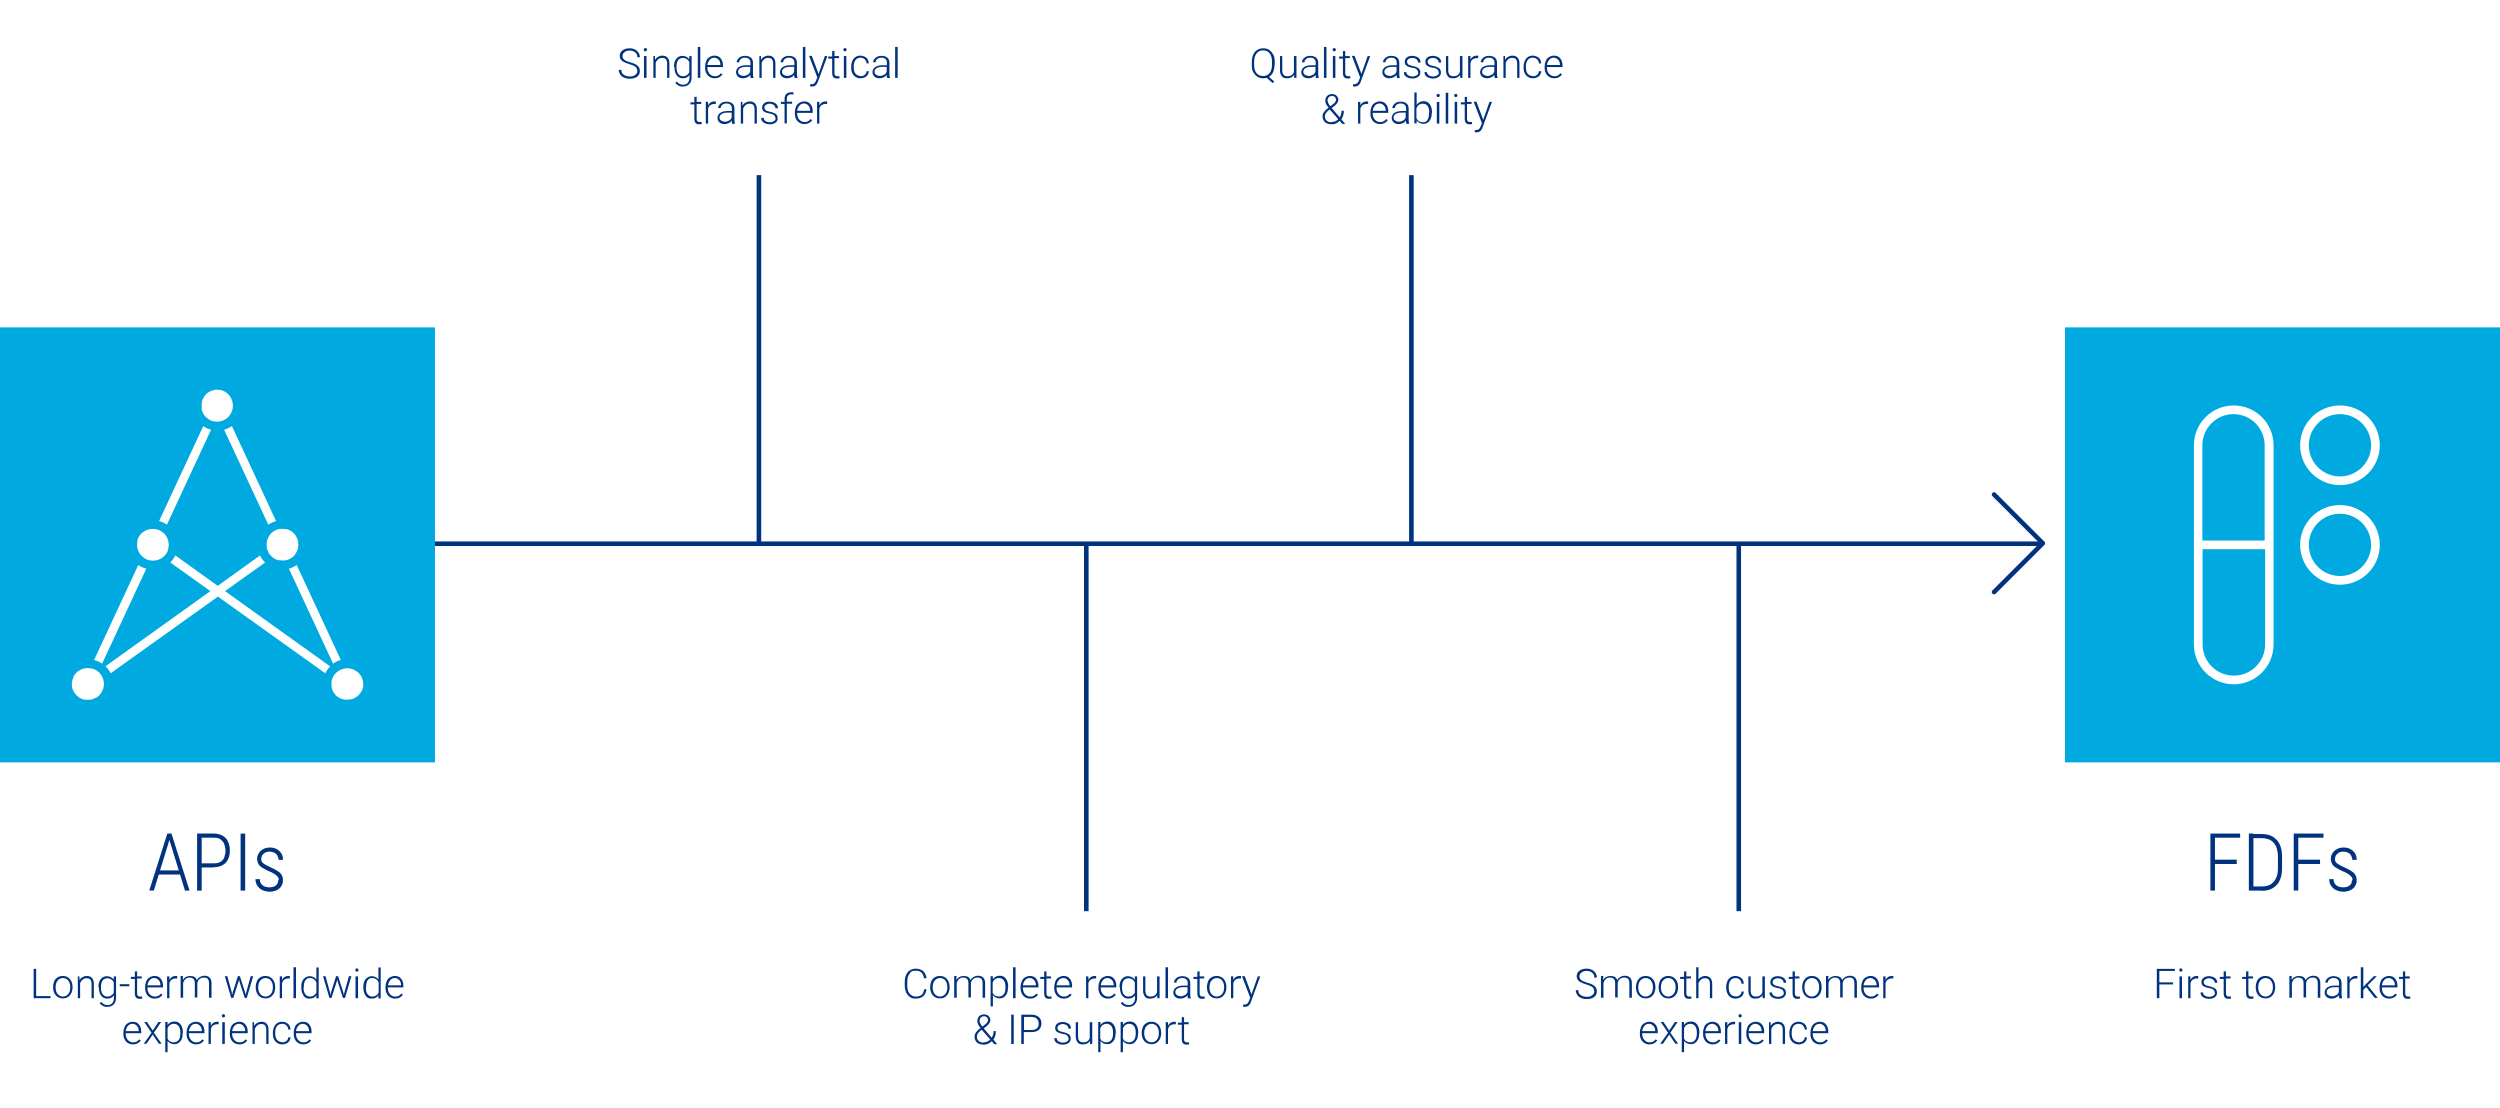 <?xml version="1.0" encoding="UTF-8" standalone="no"?>
<svg xmlns:inkscape="http://www.inkscape.org/namespaces/inkscape" xmlns:sodipodi="http://sodipodi.sourceforge.net/DTD/sodipodi-0.dtd" xmlns="http://www.w3.org/2000/svg" xmlns:svg="http://www.w3.org/2000/svg" id="Capa_1" version="1.1" viewBox="0 0 1091.996 484" width="1091.996" height="484">
  <defs id="defs2">
    <style id="style1">
      .st0, .st1, .st2 {
        fill: none;
      }

      .st1 {
        stroke-linecap: round;
        stroke-linejoin: round;
      }

      .st1, .st2 {
        stroke: #00327d;
        stroke-width: 2px;
      }

      .st3 {
        isolation: isolate;
      }

      .st4 {
        clip-path: url(#clippath-1);
      }

      .st5 {
        fill: #00327d;
      }

      .st6 {
        fill: #fff;
      }

      .st7 {
        fill: #00a9e0;
      }

      .st8 {
        clip-path: url(#clippath);
      }
    </style>
    <clipPath id="clippath">
      <rect class="st0" x="1039" y="186" width="190" height="190" id="rect1"></rect>
    </clipPath>
    <clipPath id="clippath-1">
      <rect class="st0" x="137" y="186" width="190" height="190" id="rect2"></rect>
    </clipPath>
  </defs>
  <rect id="Rectángulo_5510" class="st6" width="1091.996" height="484" x="0" y="0" style="stroke-width:0.83"></rect>
  <g id="Single_analytical_transfer" class="st3" transform="translate(-137.006,-43)">
    <g class="st3" id="g17">
      <path class="st5" d="m 415.3,73.9 c 0,-0.7 -0.2,-1.3 -0.7,-1.7 -0.5,-0.4 -1.4,-0.8 -2.7,-1.2 -1.3,-0.4 -2.3,-0.8 -2.9,-1.2 -0.9,-0.6 -1.3,-1.4 -1.3,-2.4 0,-1 0.4,-1.8 1.2,-2.4 0.8,-0.6 1.8,-0.9 3.1,-0.9 1.3,0 1.6,0.2 2.3,0.5 0.7,0.3 1.2,0.8 1.6,1.4 0.4,0.6 0.6,1.2 0.6,2 h -1.1 c 0,-0.9 -0.3,-1.6 -0.9,-2.1 -0.6,-0.5 -1.4,-0.8 -2.4,-0.8 -1,0 -1.8,0.2 -2.3,0.7 -0.6,0.4 -0.9,1 -0.9,1.7 0,0.7 0.3,1.2 0.8,1.6 0.5,0.4 1.4,0.8 2.5,1.1 1.1,0.3 2,0.6 2.6,1 0.6,0.4 1,0.7 1.3,1.2 0.3,0.5 0.4,1 0.4,1.7 0,1 -0.4,1.8 -1.2,2.4 -0.8,0.6 -1.9,0.9 -3.2,0.9 -1.3,0 -1.7,-0.2 -2.5,-0.5 -0.8,-0.3 -1.3,-0.8 -1.7,-1.4 -0.4,-0.6 -0.6,-1.2 -0.6,-2 h 1.1 c 0,0.9 0.3,1.6 1,2.1 0.7,0.5 1.6,0.8 2.7,0.8 1.1,0 1.8,-0.2 2.4,-0.7 0.6,-0.5 0.9,-1 0.9,-1.7 z" id="path2"></path>
      <path class="st5" d="m 418.2,64.7 c 0,-0.2 0,-0.4 0.2,-0.5 0.2,-0.1 0.3,-0.2 0.5,-0.2 0.2,0 0.4,0 0.5,0.2 0.1,0.2 0.2,0.3 0.2,0.5 0,0.2 0,0.4 -0.2,0.5 -0.1,0.1 -0.3,0.2 -0.5,0.2 -0.2,0 -0.4,0 -0.5,-0.2 -0.1,-0.1 -0.2,-0.3 -0.2,-0.5 z m 1.2,12.3 h -1.1 v -9.5 h 1.1 z" id="path3"></path>
      <path class="st5" d="m 423.1,67.5 v 1.6 c 0.4,-0.6 0.8,-1 1.4,-1.3 0.5,-0.3 1.1,-0.5 1.8,-0.5 1,0 1.8,0.3 2.3,0.9 0.5,0.6 0.8,1.4 0.8,2.6 V 77 h -1 v -6.2 c 0,-0.8 -0.2,-1.5 -0.5,-1.9 -0.3,-0.4 -0.9,-0.6 -1.7,-0.6 -0.8,0 -1.2,0.2 -1.7,0.6 -0.5,0.4 -0.9,1 -1.1,1.6 V 77 h -1 v -9.5 h 1 z" id="path4"></path>
      <path class="st5" d="m 431.4,72.2 c 0,-1.5 0.3,-2.7 1,-3.5 0.7,-0.9 1.6,-1.3 2.7,-1.3 1.1,0 2.3,0.5 3,1.5 v -1.4 h 1 v 9.3 c 0,1.2 -0.3,2.2 -1,2.9 -0.7,0.7 -1.6,1.1 -2.8,1.1 -1.2,0 -1.3,-0.1 -1.9,-0.4 -0.6,-0.3 -1.1,-0.7 -1.4,-1.2 l 0.6,-0.6 c 0.7,0.9 1.6,1.4 2.7,1.4 1.1,0 1.6,-0.3 2.1,-0.8 0.5,-0.5 0.7,-1.2 0.8,-2.2 v -1.2 c -0.7,0.9 -1.7,1.4 -2.9,1.4 -1.2,0 -2,-0.4 -2.7,-1.3 -0.7,-0.9 -1,-2.1 -1,-3.6 v 0 z m 1.1,0.1 c 0,1.2 0.2,2.2 0.7,2.9 0.5,0.7 1.2,1.1 2.1,1.1 1.3,0 2.2,-0.6 2.8,-1.7 v -4.4 c -0.2,-0.6 -0.6,-1.1 -1.1,-1.4 -0.5,-0.3 -1,-0.5 -1.7,-0.5 -0.7,0 -1.6,0.3 -2.1,1 -0.5,0.7 -0.7,1.7 -0.7,3.1 z" id="path5"></path>
      <path class="st5" d="m 442.9,77 h -1.1 V 63.5 h 1.1 z" id="path6"></path>
      <path class="st5" d="m 449.2,77.2 c -0.8,0 -1.5,-0.2 -2.2,-0.6 -0.7,-0.4 -1.2,-1 -1.5,-1.7 -0.4,-0.7 -0.5,-1.5 -0.5,-2.4 v -0.4 c 0,-0.9 0.2,-1.7 0.5,-2.5 0.3,-0.8 0.8,-1.3 1.5,-1.7 0.7,-0.4 1.3,-0.6 2.1,-0.6 1.2,0 2.1,0.4 2.7,1.2 0.7,0.8 1,1.9 1,3.2 v 0.6 H 446 v 0.2 c 0,1.1 0.3,2 0.9,2.7 0.6,0.7 1.4,1.1 2.3,1.1 0.9,0 1.1,-0.1 1.5,-0.3 0.4,-0.2 0.8,-0.5 1.2,-1 l 0.7,0.5 c -0.8,1.1 -1.9,1.7 -3.4,1.7 z m -0.2,-9 c -0.8,0 -1.5,0.3 -2,0.9 -0.5,0.6 -0.9,1.4 -1,2.3 h 5.7 c 0,-1 -0.3,-1.8 -0.8,-2.3 -0.5,-0.5 -1.1,-0.9 -1.9,-0.9 z" id="path7"></path>
      <path class="st5" d="m 464.9,77 c -0.1,-0.3 -0.2,-0.7 -0.2,-1.3 -0.4,0.5 -0.8,0.9 -1.4,1.1 -0.6,0.3 -1.2,0.4 -1.8,0.4 -0.9,0 -1.7,-0.3 -2.2,-0.8 -0.5,-0.5 -0.8,-1.2 -0.8,-1.9 0,-0.7 0.4,-1.7 1.2,-2.2 0.8,-0.5 1.8,-0.8 3.2,-0.8 h 1.9 v -1.1 c 0,-0.7 -0.2,-1.2 -0.6,-1.6 -0.4,-0.4 -1,-0.6 -1.8,-0.6 -0.8,0 -1.3,0.2 -1.8,0.6 -0.5,0.4 -0.7,0.8 -0.7,1.4 h -1.1 c 0,-0.8 0.4,-1.4 1.1,-2 0.7,-0.6 1.6,-0.8 2.6,-0.8 1,0 1.9,0.3 2.5,0.8 0.6,0.5 0.9,1.3 0.9,2.2 v 4.5 c 0,0.9 0,1.6 0.3,2.1 v 0 c 0,0.1 -1.1,0.1 -1.1,0.1 z m -3.3,-0.8 c 0.7,0 1.3,-0.2 1.9,-0.5 0.6,-0.3 1,-0.8 1.2,-1.4 v -2.1 h -1.9 c -1,0 -1.9,0.2 -2.5,0.6 -0.6,0.4 -0.9,0.9 -0.9,1.5 0,0.6 0.2,1 0.6,1.3 0.4,0.3 0.9,0.5 1.5,0.5 z" id="path8"></path>
      <path class="st5" d="m 469.4,67.5 v 1.6 c 0.4,-0.6 0.8,-1 1.4,-1.3 0.5,-0.3 1.1,-0.5 1.8,-0.5 1,0 1.8,0.3 2.3,0.9 0.5,0.6 0.8,1.4 0.8,2.6 V 77 h -1 v -6.2 c 0,-0.8 -0.2,-1.5 -0.5,-1.9 -0.3,-0.4 -0.9,-0.6 -1.7,-0.6 -0.8,0 -1.2,0.2 -1.7,0.6 -0.5,0.4 -0.9,1 -1.1,1.6 V 77 h -1 v -9.5 h 1 z" id="path9"></path>
      <path class="st5" d="m 484.1,77 c -0.1,-0.3 -0.2,-0.7 -0.2,-1.3 -0.4,0.5 -0.8,0.9 -1.4,1.1 -0.6,0.3 -1.2,0.4 -1.8,0.4 -0.9,0 -1.7,-0.3 -2.2,-0.8 -0.5,-0.5 -0.8,-1.2 -0.8,-1.9 0,-0.7 0.4,-1.7 1.2,-2.2 0.8,-0.5 1.8,-0.8 3.2,-0.8 h 1.9 v -1.1 c 0,-0.7 -0.2,-1.2 -0.6,-1.6 -0.4,-0.4 -1,-0.6 -1.8,-0.6 -0.8,0 -1.3,0.2 -1.8,0.6 -0.5,0.4 -0.7,0.8 -0.7,1.4 H 478 c 0,-0.8 0.4,-1.4 1.1,-2 0.7,-0.6 1.6,-0.8 2.6,-0.8 1,0 1.9,0.3 2.5,0.8 0.6,0.5 0.9,1.3 0.9,2.2 v 4.5 c 0,0.9 0,1.6 0.3,2.1 v 0 c 0,0.1 -1.1,0.1 -1.1,0.1 z m -3.3,-0.8 c 0.7,0 1.3,-0.2 1.9,-0.5 0.6,-0.3 1,-0.8 1.2,-1.4 V 72.2 H 482 c -1,0 -1.9,0.2 -2.5,0.6 -0.6,0.4 -0.9,0.9 -0.9,1.5 0,0.6 0.2,1 0.6,1.3 0.4,0.3 0.9,0.5 1.5,0.5 z" id="path10"></path>
      <path class="st5" d="m 488.8,77 h -1.1 V 63.5 h 1.1 z" id="path11"></path>
      <path class="st5" d="m 494.5,75.5 2.8,-8 h 1.1 l -4.1,11.1 -0.2,0.5 c -0.5,1.2 -1.3,1.7 -2.4,1.7 -1.1,0 -0.5,0 -0.8,-0.1 v -0.9 c 0,0 0.5,0 0.5,0 0.5,0 0.9,-0.1 1.3,-0.4 0.3,-0.3 0.6,-0.7 0.8,-1.3 l 0.5,-1.3 -3.6,-9.4 h 1.2 l 3,8 z" id="path12"></path>
      <path class="st5" d="m 501.5,65.1 v 2.4 h 2 v 0.9 h -2 v 6.3 c 0,0.5 0,0.9 0.3,1.2 0.2,0.3 0.5,0.4 1,0.4 0.5,0 0.5,0 0.9,0 v 0.9 c -0.2,0 -0.6,0.1 -1.1,0.1 -0.7,0 -1.2,-0.2 -1.6,-0.6 -0.3,-0.4 -0.5,-1 -0.5,-1.8 v -6.3 h -1.7 v -0.9 h 1.7 v -2.4 h 1.1 z" id="path13"></path>
      <path class="st5" d="m 505.4,64.7 c 0,-0.2 0,-0.4 0.2,-0.5 0.2,-0.1 0.3,-0.2 0.5,-0.2 0.2,0 0.4,0 0.5,0.2 0.1,0.2 0.2,0.3 0.2,0.5 0,0.2 0,0.4 -0.2,0.5 -0.1,0.1 -0.3,0.2 -0.5,0.2 -0.2,0 -0.4,0 -0.5,-0.2 -0.1,-0.1 -0.2,-0.3 -0.2,-0.5 z m 1.3,12.3 h -1.1 v -9.5 h 1.1 z" id="path14"></path>
      <path class="st5" d="m 512.9,76.3 c 0.7,0 1.3,-0.2 1.8,-0.6 0.5,-0.4 0.8,-0.9 0.8,-1.6 h 1 c 0,0.6 -0.2,1.1 -0.5,1.6 -0.3,0.5 -0.8,0.9 -1.3,1.1 -0.5,0.2 -1.1,0.4 -1.8,0.4 -1.2,0 -2.2,-0.4 -3,-1.3 -0.8,-0.9 -1.1,-2 -1.1,-3.5 v -0.3 c 0,-0.9 0.2,-1.8 0.5,-2.5 0.3,-0.7 0.8,-1.3 1.4,-1.7 0.6,-0.4 1.3,-0.6 2.1,-0.6 0.8,0 1.9,0.3 2.6,0.9 0.7,0.6 1,1.4 1.1,2.5 h -1 c 0,-0.7 -0.3,-1.3 -0.8,-1.8 -0.5,-0.5 -1.1,-0.7 -1.8,-0.7 -0.7,0 -1.7,0.3 -2.2,1 -0.5,0.7 -0.8,1.6 -0.8,2.9 v 0.3 c 0,1.2 0.3,2.2 0.8,2.8 0.5,0.6 1.3,1 2.2,1 z" id="path15"></path>
      <path class="st5" d="m 524.5,77 c -0.1,-0.3 -0.2,-0.7 -0.2,-1.3 -0.4,0.5 -0.8,0.9 -1.4,1.1 -0.6,0.3 -1.2,0.4 -1.8,0.4 -0.9,0 -1.7,-0.3 -2.2,-0.8 -0.5,-0.5 -0.8,-1.2 -0.8,-1.9 0,-0.7 0.4,-1.7 1.2,-2.2 0.8,-0.5 1.8,-0.8 3.2,-0.8 h 1.9 v -1.1 c 0,-0.7 -0.2,-1.2 -0.6,-1.6 -0.4,-0.4 -1,-0.6 -1.8,-0.6 -0.8,0 -1.3,0.2 -1.8,0.6 -0.5,0.4 -0.7,0.8 -0.7,1.4 h -1.1 c 0,-0.8 0.4,-1.4 1.1,-2 0.7,-0.6 1.6,-0.8 2.6,-0.8 1,0 1.9,0.3 2.5,0.8 0.6,0.5 0.9,1.3 0.9,2.2 v 4.5 c 0,0.9 0,1.6 0.3,2.1 v 0 c 0,0.1 -1.1,0.1 -1.1,0.1 z m -3.3,-0.8 c 0.7,0 1.3,-0.2 1.9,-0.5 0.6,-0.3 1,-0.8 1.2,-1.4 v -2.1 h -1.9 c -1,0 -1.9,0.2 -2.5,0.6 -0.6,0.4 -0.9,0.9 -0.9,1.5 0,0.6 0.2,1 0.6,1.3 0.4,0.3 0.9,0.5 1.5,0.5 z" id="path16"></path>
      <path class="st5" d="M 529.1,77 H 528 V 63.5 h 1.1 z" id="path17"></path>
    </g>
    <g class="st3" id="g25">
      <path class="st5" d="m 441.3,85.1 v 2.4 h 2 v 0.9 h -2 v 6.3 c 0,0.5 0,0.9 0.3,1.2 0.2,0.3 0.5,0.4 1,0.4 0.5,0 0.5,0 0.9,0 v 0.9 c -0.2,0 -0.6,0.1 -1.1,0.1 -0.7,0 -1.2,-0.2 -1.6,-0.6 -0.3,-0.4 -0.5,-1 -0.5,-1.8 v -6.3 h -1.7 v -0.9 h 1.7 v -2.4 h 1.1 z" id="path18"></path>
      <path class="st5" d="m 449.7,88.4 c -0.2,0 -0.5,0 -0.7,0 -0.7,0 -1.2,0.2 -1.7,0.5 -0.5,0.3 -0.8,0.9 -1,1.6 V 97 h -1 v -9.5 h 1 V 89 c 0.6,-1.1 1.5,-1.7 2.7,-1.7 1.2,0 0.5,0 0.7,0.1 z" id="path19"></path>
      <path class="st5" d="m 456.8,97 c -0.1,-0.3 -0.2,-0.7 -0.2,-1.3 -0.4,0.5 -0.8,0.9 -1.4,1.1 -0.6,0.3 -1.2,0.4 -1.8,0.4 -0.9,0 -1.7,-0.3 -2.2,-0.8 -0.5,-0.5 -0.8,-1.2 -0.8,-1.9 0,-0.7 0.4,-1.7 1.2,-2.2 0.8,-0.5 1.8,-0.8 3.2,-0.8 h 1.9 v -1.1 c 0,-0.7 -0.2,-1.2 -0.6,-1.6 -0.4,-0.4 -1,-0.6 -1.8,-0.6 -0.8,0 -1.3,0.2 -1.8,0.6 -0.5,0.4 -0.7,0.8 -0.7,1.4 h -1.1 c 0,-0.8 0.4,-1.4 1.1,-2 0.7,-0.6 1.6,-0.8 2.6,-0.8 1,0 1.9,0.3 2.5,0.8 0.6,0.5 0.9,1.3 0.9,2.2 v 4.5 c 0,0.9 0,1.6 0.3,2.1 v 0 c 0,0.1 -1.1,0.1 -1.1,0.1 z m -3.3,-0.8 c 0.7,0 1.3,-0.2 1.9,-0.5 0.6,-0.3 1,-0.8 1.2,-1.4 v -2.1 h -1.9 c -1,0 -1.9,0.2 -2.5,0.6 -0.6,0.4 -0.9,0.9 -0.9,1.5 0,0.6 0.2,1 0.6,1.3 0.4,0.3 0.9,0.5 1.5,0.5 z" id="path20"></path>
      <path class="st5" d="m 461.3,87.5 v 1.6 c 0.4,-0.6 0.8,-1 1.4,-1.3 0.5,-0.3 1.1,-0.5 1.8,-0.5 1,0 1.8,0.3 2.3,0.9 0.5,0.6 0.8,1.4 0.8,2.6 V 97 h -1 v -6.2 c 0,-0.8 -0.2,-1.5 -0.5,-1.9 -0.3,-0.4 -0.9,-0.6 -1.7,-0.6 -0.8,0 -1.2,0.2 -1.7,0.6 -0.5,0.4 -0.9,1 -1.1,1.6 V 97 h -1 v -9.5 h 1 z" id="path21"></path>
      <path class="st5" d="m 475.7,94.6 c 0,-0.5 -0.2,-0.9 -0.6,-1.3 -0.4,-0.4 -1.1,-0.6 -1.9,-0.7 -0.8,-0.1 -1.5,-0.4 -2,-0.6 -0.5,-0.2 -0.8,-0.5 -1,-0.8 -0.2,-0.3 -0.3,-0.7 -0.3,-1.2 0,-0.8 0.3,-1.4 0.9,-1.9 0.6,-0.5 1.4,-0.7 2.4,-0.7 1,0 1.9,0.3 2.6,0.8 0.7,0.5 1,1.2 1,2.1 h -1.1 c 0,-0.6 -0.2,-1 -0.7,-1.4 -0.5,-0.4 -1.1,-0.6 -1.8,-0.6 -0.7,0 -1.2,0.2 -1.7,0.5 -0.4,0.3 -0.6,0.7 -0.6,1.2 0,0.5 0.2,0.8 0.5,1.1 0.3,0.3 1,0.5 1.9,0.7 0.9,0.2 1.6,0.4 2.1,0.7 0.5,0.3 0.8,0.5 1,0.9 0.2,0.4 0.3,0.8 0.3,1.3 0,0.8 -0.3,1.4 -1,1.9 -0.7,0.5 -1.5,0.7 -2.5,0.7 -1,0 -2,-0.3 -2.7,-0.8 -0.7,-0.5 -1,-1.2 -1,-2 h 1.1 c 0,0.6 0.3,1.1 0.8,1.4 0.5,0.3 1.1,0.5 1.9,0.5 0.8,0 1.3,-0.2 1.8,-0.5 0.5,-0.3 0.7,-0.7 0.7,-1.2 z" id="path22"></path>
      <path class="st5" d="m 479.7,97 v -8.6 h -1.6 v -0.9 h 1.6 v -1.2 c 0,-1 0.2,-1.7 0.7,-2.2 0.5,-0.5 1.2,-0.8 2.1,-0.8 0.9,0 0.8,0 1.1,0.1 v 0.9 c -0.4,0 -0.7,-0.1 -1,-0.1 -0.6,0 -1,0.2 -1.4,0.5 -0.4,0.3 -0.5,0.9 -0.5,1.5 v 1.2 h 2.3 v 0.9 h -2.3 v 8.6 h -1.1 z" id="path23"></path>
      <path class="st5" d="m 488.4,97.2 c -0.8,0 -1.5,-0.2 -2.2,-0.6 -0.7,-0.4 -1.2,-1 -1.5,-1.7 -0.4,-0.7 -0.5,-1.5 -0.5,-2.4 v -0.4 c 0,-0.9 0.2,-1.7 0.5,-2.5 0.3,-0.8 0.8,-1.3 1.5,-1.7 0.7,-0.4 1.3,-0.6 2.1,-0.6 1.2,0 2.1,0.4 2.7,1.2 0.7,0.8 1,1.9 1,3.2 v 0.6 h -6.8 v 0.2 c 0,1.1 0.3,2 0.9,2.7 0.6,0.7 1.4,1.1 2.3,1.1 0.9,0 1.1,-0.1 1.5,-0.3 0.4,-0.2 0.8,-0.5 1.2,-1 l 0.7,0.5 c -0.8,1.1 -1.9,1.7 -3.4,1.7 z m -0.2,-9 c -0.8,0 -1.5,0.3 -2,0.9 -0.5,0.6 -0.9,1.4 -1,2.3 h 5.7 c 0,-1 -0.3,-1.8 -0.8,-2.3 -0.5,-0.5 -1.1,-0.9 -1.9,-0.9 z" id="path24"></path>
      <path class="st5" d="m 498.3,88.4 c -0.2,0 -0.5,0 -0.7,0 -0.7,0 -1.2,0.2 -1.7,0.5 -0.5,0.3 -0.8,0.9 -1,1.6 V 97 h -1 v -9.5 h 1 V 89 c 0.6,-1.1 1.5,-1.7 2.7,-1.7 1.2,0 0.5,0 0.7,0.1 z" id="path25"></path>
    </g>
  </g>
  <g id="Quality_assurance_reability" class="st3" transform="translate(-137.006,-43)">
    <g class="st3" id="g41">
      <path class="st5" d="m 693.7,71.3 c 0,1.2 -0.2,2.3 -0.6,3.2 -0.4,0.9 -1,1.6 -1.8,2.1 l 2.3,2 -0.7,0.7 -2.6,-2.3 c -0.5,0.1 -1,0.2 -1.5,0.2 -1,0 -1.8,-0.2 -2.6,-0.7 -0.8,-0.5 -1.3,-1.2 -1.8,-2 -0.5,-0.8 -0.6,-1.9 -0.6,-3.1 V 70 c 0,-1.2 0.2,-2.2 0.6,-3.1 0.4,-0.9 1,-1.6 1.8,-2.1 0.8,-0.5 1.6,-0.7 2.6,-0.7 1,0 1.9,0.2 2.6,0.7 0.7,0.5 1.3,1.2 1.8,2.1 0.5,0.9 0.6,1.9 0.6,3.1 v 1.4 z m -1.1,-1.4 c 0,-1.5 -0.3,-2.7 -1,-3.6 -0.7,-0.9 -1.7,-1.3 -2.9,-1.3 -1.2,0 -2.1,0.4 -2.8,1.3 -0.7,0.9 -1.1,2.1 -1.1,3.7 v 1.3 c 0,1.5 0.3,2.7 1,3.6 0.7,0.9 1.7,1.3 2.9,1.3 1.2,0 2.2,-0.4 2.9,-1.3 0.7,-0.9 1,-2.1 1,-3.7 v -1.4 z" id="path26"></path>
      <path class="st5" d="m 702.2,75.8 c -0.6,0.9 -1.6,1.4 -3,1.4 -1.4,0 -1.8,-0.3 -2.3,-0.9 -0.5,-0.6 -0.8,-1.5 -0.8,-2.6 v -6.2 h 1 v 6.1 c 0,1.8 0.7,2.7 2.2,2.7 1.5,0 2.5,-0.6 2.9,-1.9 v -6.9 h 1.1 V 77 h -1 v -1.2 z" id="path27"></path>
      <path class="st5" d="m 711.8,77 c -0.1,-0.3 -0.2,-0.7 -0.2,-1.3 -0.4,0.5 -0.8,0.9 -1.4,1.1 -0.6,0.3 -1.2,0.4 -1.8,0.4 -0.9,0 -1.7,-0.3 -2.2,-0.8 -0.5,-0.5 -0.8,-1.2 -0.8,-1.9 0,-0.7 0.4,-1.7 1.2,-2.2 0.8,-0.5 1.8,-0.8 3.2,-0.8 h 1.9 v -1.1 c 0,-0.7 -0.2,-1.2 -0.6,-1.6 -0.4,-0.4 -1,-0.6 -1.8,-0.6 -0.8,0 -1.3,0.2 -1.8,0.6 -0.5,0.4 -0.7,0.8 -0.7,1.4 h -1.1 c 0,-0.8 0.4,-1.4 1.1,-2 0.7,-0.6 1.6,-0.8 2.6,-0.8 1,0 1.9,0.3 2.5,0.8 0.6,0.5 0.9,1.3 0.9,2.2 v 4.5 c 0,0.9 0,1.6 0.3,2.1 v 0 c 0,0.1 -1.1,0.1 -1.1,0.1 z m -3.3,-0.8 c 0.7,0 1.3,-0.2 1.9,-0.5 0.6,-0.3 1,-0.8 1.2,-1.4 v -2.1 h -1.9 c -1,0 -1.9,0.2 -2.5,0.6 -0.6,0.4 -0.9,0.9 -0.9,1.5 0,0.6 0.2,1 0.6,1.3 0.4,0.3 0.9,0.5 1.5,0.5 z" id="path28"></path>
      <path class="st5" d="m 716.4,77 h -1.1 V 63.5 h 1.1 z" id="path29"></path>
      <path class="st5" d="m 719.1,64.7 c 0,-0.2 0,-0.4 0.2,-0.5 0.2,-0.1 0.3,-0.2 0.5,-0.2 0.2,0 0.4,0 0.5,0.2 0.1,0.2 0.2,0.3 0.2,0.5 0,0.2 0,0.4 -0.2,0.5 -0.1,0.1 -0.3,0.2 -0.5,0.2 -0.2,0 -0.4,0 -0.5,-0.2 -0.1,-0.1 -0.2,-0.3 -0.2,-0.5 z m 1.2,12.3 h -1.1 v -9.5 h 1.1 z" id="path30"></path>
      <path class="st5" d="m 724.6,65.1 v 2.4 h 2 v 0.9 h -2 v 6.3 c 0,0.5 0,0.9 0.3,1.2 0.2,0.3 0.5,0.4 1,0.4 0.5,0 0.5,0 0.9,0 v 0.9 c -0.2,0 -0.6,0.1 -1.1,0.1 -0.7,0 -1.2,-0.2 -1.6,-0.6 -0.3,-0.4 -0.5,-1 -0.5,-1.8 v -6.3 h -1.7 v -0.9 h 1.7 v -2.4 h 1.1 z" id="path31"></path>
      <path class="st5" d="m 731.6,75.5 2.8,-8 h 1.1 l -4.1,11.1 -0.2,0.5 c -0.5,1.2 -1.3,1.7 -2.4,1.7 -1.1,0 -0.5,0 -0.8,-0.1 v -0.9 c 0,0 0.5,0 0.5,0 0.5,0 0.9,-0.1 1.3,-0.4 0.3,-0.3 0.6,-0.7 0.8,-1.3 l 0.5,-1.3 -3.6,-9.4 h 1.2 l 3,8 z" id="path32"></path>
      <path class="st5" d="m 747.2,77 c -0.1,-0.3 -0.2,-0.7 -0.2,-1.3 -0.4,0.5 -0.8,0.9 -1.4,1.1 -0.6,0.3 -1.2,0.4 -1.8,0.4 -0.9,0 -1.7,-0.3 -2.2,-0.8 -0.5,-0.5 -0.8,-1.2 -0.8,-1.9 0,-0.7 0.4,-1.7 1.2,-2.2 0.8,-0.5 1.8,-0.8 3.2,-0.8 h 1.9 v -1.1 c 0,-0.7 -0.2,-1.2 -0.6,-1.6 -0.4,-0.4 -1,-0.6 -1.8,-0.6 -0.8,0 -1.3,0.2 -1.8,0.6 -0.5,0.4 -0.7,0.8 -0.7,1.4 h -1.1 c 0,-0.8 0.4,-1.4 1.1,-2 0.7,-0.6 1.6,-0.8 2.6,-0.8 1,0 1.9,0.3 2.5,0.8 0.6,0.5 0.9,1.3 0.9,2.2 v 4.5 c 0,0.9 0,1.6 0.3,2.1 v 0 c 0,0.1 -1.1,0.1 -1.1,0.1 z m -3.3,-0.8 c 0.7,0 1.3,-0.2 1.9,-0.5 0.6,-0.3 1,-0.8 1.2,-1.4 v -2.1 h -1.9 c -1,0 -1.9,0.2 -2.5,0.6 -0.6,0.4 -0.9,0.9 -0.9,1.5 0,0.6 0.2,1 0.6,1.3 0.4,0.3 0.9,0.5 1.5,0.5 z" id="path33"></path>
      <path class="st5" d="m 756.4,74.6 c 0,-0.5 -0.2,-0.9 -0.6,-1.3 -0.4,-0.4 -1,-0.6 -1.9,-0.7 -0.9,-0.1 -1.5,-0.4 -2,-0.6 -0.5,-0.2 -0.8,-0.5 -1,-0.8 -0.2,-0.3 -0.3,-0.7 -0.3,-1.2 0,-0.8 0.3,-1.4 0.9,-1.9 0.6,-0.5 1.4,-0.7 2.4,-0.7 1,0 1.9,0.3 2.6,0.8 0.7,0.5 1,1.2 1,2.1 h -1.1 c 0,-0.6 -0.2,-1 -0.7,-1.4 -0.5,-0.4 -1.1,-0.6 -1.8,-0.6 -0.7,0 -1.2,0.2 -1.7,0.5 -0.4,0.3 -0.6,0.7 -0.6,1.2 0,0.5 0.2,0.8 0.5,1.1 0.3,0.3 1,0.5 1.9,0.7 0.9,0.2 1.6,0.4 2.1,0.7 0.5,0.3 0.8,0.5 1,0.9 0.2,0.4 0.3,0.8 0.3,1.3 0,0.8 -0.3,1.4 -1,1.9 -0.7,0.5 -1.5,0.7 -2.5,0.7 -1,0 -2,-0.3 -2.7,-0.8 -0.7,-0.5 -1,-1.2 -1,-2 h 1.1 c 0,0.6 0.3,1.1 0.8,1.4 0.5,0.3 1.1,0.5 1.9,0.5 0.8,0 1.3,-0.2 1.8,-0.5 0.5,-0.3 0.7,-0.7 0.7,-1.2 z" id="path34"></path>
      <path class="st5" d="m 765.4,74.6 c 0,-0.5 -0.2,-0.9 -0.6,-1.3 -0.4,-0.4 -1,-0.6 -1.9,-0.7 -0.9,-0.1 -1.5,-0.4 -2,-0.6 -0.5,-0.2 -0.8,-0.5 -1,-0.8 -0.2,-0.3 -0.3,-0.7 -0.3,-1.2 0,-0.8 0.3,-1.4 0.9,-1.9 0.6,-0.5 1.4,-0.7 2.4,-0.7 1,0 1.9,0.3 2.6,0.8 0.7,0.5 1,1.2 1,2.1 h -1.1 c 0,-0.6 -0.2,-1 -0.7,-1.4 -0.5,-0.4 -1.1,-0.6 -1.8,-0.6 -0.7,0 -1.2,0.2 -1.7,0.5 -0.4,0.3 -0.6,0.7 -0.6,1.2 0,0.5 0.2,0.8 0.5,1.1 0.3,0.3 1,0.5 1.9,0.7 0.9,0.2 1.6,0.4 2.1,0.7 0.5,0.3 0.8,0.5 1,0.9 0.2,0.4 0.3,0.8 0.3,1.3 0,0.8 -0.3,1.4 -1,1.9 -0.7,0.5 -1.5,0.7 -2.5,0.7 -1,0 -2,-0.3 -2.7,-0.8 -0.7,-0.5 -1,-1.2 -1,-2 h 1.1 c 0,0.6 0.3,1.1 0.8,1.4 0.5,0.3 1.1,0.5 1.9,0.5 0.8,0 1.3,-0.2 1.8,-0.5 0.5,-0.3 0.7,-0.7 0.7,-1.2 z" id="path35"></path>
      <path class="st5" d="m 774.7,75.8 c -0.6,0.9 -1.6,1.4 -3,1.4 -1.4,0 -1.8,-0.3 -2.3,-0.9 -0.5,-0.6 -0.8,-1.5 -0.8,-2.6 v -6.2 h 1 v 6.1 c 0,1.8 0.7,2.7 2.2,2.7 1.5,0 2.5,-0.6 2.9,-1.9 v -6.9 h 1.1 V 77 h -1 v -1.2 z" id="path36"></path>
      <path class="st5" d="m 782.7,68.4 c -0.2,0 -0.5,0 -0.7,0 -0.7,0 -1.2,0.2 -1.7,0.5 -0.5,0.3 -0.8,0.9 -1,1.6 V 77 h -1 v -9.5 h 1 V 69 c 0.6,-1.1 1.5,-1.7 2.7,-1.7 1.2,0 0.5,0 0.7,0.1 z" id="path37"></path>
      <path class="st5" d="m 789.9,77 c -0.1,-0.3 -0.2,-0.7 -0.2,-1.3 -0.4,0.5 -0.8,0.9 -1.4,1.1 -0.6,0.3 -1.2,0.4 -1.8,0.4 -0.9,0 -1.7,-0.3 -2.2,-0.8 -0.5,-0.5 -0.8,-1.2 -0.8,-1.9 0,-0.7 0.4,-1.7 1.2,-2.2 0.8,-0.5 1.8,-0.8 3.2,-0.8 h 1.9 v -1.1 c 0,-0.7 -0.2,-1.2 -0.6,-1.6 -0.4,-0.4 -1,-0.6 -1.8,-0.6 -0.8,0 -1.3,0.2 -1.8,0.6 -0.5,0.4 -0.7,0.8 -0.7,1.4 h -1.1 c 0,-0.8 0.4,-1.4 1.1,-2 0.7,-0.6 1.6,-0.8 2.6,-0.8 1,0 1.9,0.3 2.5,0.8 0.6,0.5 0.9,1.3 0.9,2.2 v 4.5 c 0,0.9 0,1.6 0.3,2.1 v 0 c 0,0.1 -1.1,0.1 -1.1,0.1 z m -3.3,-0.8 c 0.7,0 1.3,-0.2 1.9,-0.5 0.6,-0.3 1,-0.8 1.2,-1.4 v -2.1 h -1.9 c -1,0 -1.9,0.2 -2.5,0.6 -0.6,0.4 -0.9,0.9 -0.9,1.5 0,0.6 0.2,1 0.6,1.3 0.4,0.3 0.9,0.5 1.5,0.5 z" id="path38"></path>
      <path class="st5" d="m 794.4,67.5 v 1.6 c 0.4,-0.6 0.8,-1 1.4,-1.3 0.5,-0.3 1.1,-0.5 1.8,-0.5 1,0 1.8,0.3 2.3,0.9 0.5,0.6 0.8,1.4 0.8,2.6 V 77 h -1 v -6.2 c 0,-0.8 -0.2,-1.5 -0.5,-1.9 -0.3,-0.4 -0.9,-0.6 -1.7,-0.6 -0.8,0 -1.2,0.2 -1.7,0.6 -0.5,0.4 -0.9,1 -1.1,1.6 V 77 h -1 v -9.5 h 1 z" id="path39"></path>
      <path class="st5" d="m 806.6,76.3 c 0.7,0 1.3,-0.2 1.8,-0.6 0.5,-0.4 0.8,-0.9 0.8,-1.6 h 1 c 0,0.6 -0.2,1.1 -0.5,1.6 -0.3,0.5 -0.8,0.9 -1.3,1.1 -0.5,0.2 -1.1,0.4 -1.8,0.4 -1.2,0 -2.2,-0.4 -3,-1.3 -0.8,-0.9 -1.1,-2 -1.1,-3.5 v -0.3 c 0,-0.9 0.2,-1.8 0.5,-2.5 0.3,-0.7 0.8,-1.3 1.4,-1.7 0.6,-0.4 1.3,-0.6 2.1,-0.6 0.8,0 1.9,0.3 2.6,0.9 0.7,0.6 1,1.4 1.1,2.5 h -1 c 0,-0.7 -0.3,-1.3 -0.8,-1.8 -0.5,-0.5 -1.1,-0.7 -1.9,-0.7 -0.8,0 -1.7,0.3 -2.2,1 -0.5,0.7 -0.8,1.6 -0.8,2.9 v 0.3 c 0,1.2 0.3,2.2 0.8,2.8 0.5,0.6 1.3,1 2.2,1 z" id="path40"></path>
      <path class="st5" d="m 815.9,77.2 c -0.8,0 -1.5,-0.2 -2.2,-0.6 -0.7,-0.4 -1.2,-1 -1.5,-1.7 -0.4,-0.7 -0.5,-1.5 -0.5,-2.4 v -0.4 c 0,-0.9 0.2,-1.7 0.5,-2.5 0.3,-0.8 0.8,-1.3 1.5,-1.7 0.7,-0.4 1.3,-0.6 2.1,-0.6 1.2,0 2.1,0.4 2.7,1.2 0.7,0.8 1,1.9 1,3.2 v 0.6 h -6.8 v 0.2 c 0,1.1 0.3,2 0.9,2.7 0.6,0.7 1.4,1.1 2.3,1.1 0.9,0 1.1,-0.1 1.5,-0.3 0.4,-0.2 0.8,-0.5 1.2,-1 l 0.7,0.5 c -0.8,1.1 -1.9,1.7 -3.4,1.7 z m -0.2,-9 c -0.8,0 -1.5,0.3 -2,0.9 -0.5,0.6 -0.9,1.4 -1,2.3 h 5.7 c 0,-1 -0.3,-1.8 -0.8,-2.3 -0.5,-0.5 -1.1,-0.9 -1.9,-0.9 z" id="path41"></path>
    </g>
    <g class="st3" id="g51">
      <path class="st5" d="m 717.3,90 c -0.5,-0.6 -0.9,-1.2 -1.1,-1.6 -0.2,-0.5 -0.3,-1 -0.3,-1.4 0,-0.9 0.3,-1.6 0.8,-2.1 0.5,-0.5 1.2,-0.8 2.1,-0.8 0.9,0 1.5,0.2 2,0.7 0.5,0.5 0.8,1.1 0.8,1.8 0,0.7 -0.5,1.7 -1.5,2.5 l -1.4,1.1 3.5,4.1 c 0.5,-0.9 0.8,-1.8 0.8,-2.9 h 1 c 0,1.5 -0.4,2.7 -1.1,3.7 l 1.7,2 h -1.3 l -1.1,-1.3 c -0.5,0.5 -1,0.8 -1.6,1.1 -0.6,0.3 -1.2,0.4 -1.9,0.4 -1.2,0 -2.2,-0.3 -2.9,-0.9 -0.7,-0.6 -1.1,-1.5 -1.1,-2.5 0,-1 0.2,-1.2 0.5,-1.8 0.4,-0.6 1,-1.2 1.9,-1.9 h 0.1 z m 1.3,6.3 c 0.5,0 1.1,-0.1 1.6,-0.3 0.5,-0.2 1,-0.5 1.3,-1 l -3.6,-4.1 h -0.1 c 0,-0.1 -0.4,0.2 -0.4,0.2 -1.1,0.9 -1.7,1.8 -1.7,2.7 0,0.9 0.3,1.4 0.8,1.9 0.5,0.5 1.2,0.7 2.1,0.7 z m -1.7,-9.4 c 0,0.7 0.4,1.6 1.2,2.5 l 1.2,-0.9 c 0.4,-0.3 0.7,-0.6 0.9,-0.9 0.2,-0.3 0.4,-0.7 0.4,-1.1 0,-0.4 -0.2,-0.8 -0.5,-1.1 -0.3,-0.3 -0.7,-0.5 -1.3,-0.5 -0.6,0 -1,0.2 -1.4,0.6 -0.4,0.4 -0.5,0.8 -0.5,1.4 z" id="path42"></path>
      <path class="st5" d="m 734.6,88.4 c -0.2,0 -0.5,0 -0.7,0 -0.7,0 -1.2,0.2 -1.7,0.5 -0.5,0.3 -0.8,0.9 -1,1.6 V 97 h -1 v -9.5 h 1 V 89 c 0.6,-1.1 1.5,-1.7 2.7,-1.7 1.2,0 0.5,0 0.7,0.1 z" id="path43"></path>
      <path class="st5" d="m 739.8,97.2 c -0.8,0 -1.5,-0.2 -2.2,-0.6 -0.7,-0.4 -1.2,-1 -1.5,-1.7 -0.4,-0.7 -0.5,-1.5 -0.5,-2.4 v -0.4 c 0,-0.9 0.2,-1.7 0.5,-2.5 0.3,-0.8 0.8,-1.3 1.5,-1.7 0.7,-0.4 1.3,-0.6 2.1,-0.6 1.2,0 2.1,0.4 2.7,1.2 0.7,0.8 1,1.9 1,3.2 v 0.6 h -6.8 v 0.2 c 0,1.1 0.3,2 0.9,2.7 0.6,0.7 1.4,1.1 2.3,1.1 0.9,0 1.1,-0.1 1.5,-0.3 0.4,-0.2 0.8,-0.5 1.2,-1 l 0.7,0.5 c -0.8,1.1 -1.9,1.7 -3.4,1.7 z m -0.2,-9 c -0.8,0 -1.5,0.3 -2,0.9 -0.5,0.6 -0.9,1.4 -1,2.3 h 5.7 c 0,-1 -0.3,-1.8 -0.8,-2.3 -0.5,-0.5 -1.1,-0.9 -1.9,-0.9 z" id="path44"></path>
      <path class="st5" d="m 751.3,97 c -0.1,-0.3 -0.2,-0.7 -0.2,-1.3 -0.4,0.5 -0.8,0.9 -1.4,1.1 -0.6,0.3 -1.2,0.4 -1.8,0.4 -0.9,0 -1.7,-0.3 -2.2,-0.8 -0.5,-0.5 -0.8,-1.2 -0.8,-1.9 0,-0.7 0.4,-1.7 1.2,-2.2 0.8,-0.5 1.8,-0.8 3.2,-0.8 h 1.9 v -1.1 c 0,-0.7 -0.2,-1.2 -0.6,-1.6 -0.4,-0.4 -1,-0.6 -1.8,-0.6 -0.8,0 -1.3,0.2 -1.8,0.6 -0.5,0.4 -0.7,0.8 -0.7,1.4 h -1.1 c 0,-0.8 0.4,-1.4 1.1,-2 0.7,-0.6 1.6,-0.8 2.6,-0.8 1,0 1.9,0.3 2.5,0.8 0.6,0.5 0.9,1.3 0.9,2.2 v 4.5 c 0,0.9 0,1.6 0.3,2.1 v 0 c 0,0.1 -1.1,0.1 -1.1,0.1 z m -3.4,-0.8 c 0.7,0 1.3,-0.2 1.9,-0.5 0.6,-0.3 1,-0.8 1.2,-1.4 v -2.1 h -1.9 c -1,0 -1.9,0.2 -2.5,0.6 -0.6,0.4 -0.9,0.9 -0.9,1.5 0,0.6 0.2,1 0.6,1.3 0.4,0.3 0.9,0.5 1.5,0.5 z" id="path45"></path>
      <path class="st5" d="m 762.4,92.3 c 0,1.5 -0.3,2.7 -1,3.5 -0.7,0.9 -1.5,1.3 -2.6,1.3 -1.1,0 -2.3,-0.5 -3,-1.5 v 1.3 h -1 V 83.4 h 1 v 5.4 c 0.7,-1 1.7,-1.6 3,-1.6 1.3,0 2,0.4 2.7,1.3 0.7,0.9 1,2.1 1,3.6 v 0.2 z m -1.1,-0.1 c 0,-1.3 -0.2,-2.2 -0.7,-2.9 -0.5,-0.7 -1.2,-1 -2.1,-1 -0.9,0 -1.2,0.2 -1.7,0.5 -0.5,0.3 -0.8,0.8 -1.1,1.5 v 4.3 c 0.5,1.2 1.5,1.8 2.8,1.8 1.3,0 1.5,-0.3 2,-1 0.5,-0.7 0.7,-1.7 0.7,-3.1 z" id="path46"></path>
      <path class="st5" d="m 764.5,84.7 c 0,-0.2 0,-0.4 0.2,-0.5 0.2,-0.1 0.3,-0.2 0.5,-0.2 0.2,0 0.4,0 0.5,0.2 0.1,0.2 0.2,0.3 0.2,0.5 0,0.2 0,0.4 -0.2,0.5 -0.1,0.1 -0.3,0.2 -0.5,0.2 -0.2,0 -0.4,0 -0.5,-0.2 -0.1,-0.1 -0.2,-0.3 -0.2,-0.5 z m 1.2,12.3 h -1.1 v -9.5 h 1.1 z" id="path47"></path>
      <path class="st5" d="m 769.6,97 h -1.1 V 83.5 h 1.1 z" id="path48"></path>
      <path class="st5" d="m 772.2,84.7 c 0,-0.2 0,-0.4 0.2,-0.5 0.2,-0.1 0.3,-0.2 0.5,-0.2 0.2,0 0.4,0 0.5,0.2 0.1,0.2 0.2,0.3 0.2,0.5 0,0.2 0,0.4 -0.2,0.5 -0.1,0.1 -0.3,0.2 -0.5,0.2 -0.2,0 -0.4,0 -0.5,-0.2 -0.1,-0.1 -0.2,-0.3 -0.2,-0.5 z m 1.3,12.3 h -1.1 v -9.5 h 1.1 z" id="path49"></path>
      <path class="st5" d="m 777.8,85.1 v 2.4 h 2 v 0.9 h -2 v 6.3 c 0,0.5 0,0.9 0.3,1.2 0.2,0.3 0.5,0.4 1,0.4 0.5,0 0.5,0 0.9,0 v 0.9 c -0.2,0 -0.6,0.1 -1.1,0.1 -0.7,0 -1.2,-0.2 -1.6,-0.6 -0.3,-0.4 -0.5,-1 -0.5,-1.8 v -6.3 h -1.7 v -0.9 h 1.7 v -2.4 h 1.1 z" id="path50"></path>
      <path class="st5" d="m 784.8,95.5 2.8,-8 h 1.1 l -4.1,11.1 -0.2,0.5 c -0.5,1.2 -1.3,1.7 -2.4,1.7 -1.1,0 -0.5,0 -0.8,-0.1 v -0.9 c 0,0 0.5,0 0.5,0 0.5,0 0.9,-0.1 1.3,-0.4 0.3,-0.3 0.6,-0.7 0.8,-1.3 l 0.5,-1.3 -3.6,-9.4 h 1.2 l 3,8 z" id="path51"></path>
    </g>
  </g>
  <g id="APIs" class="st3" transform="translate(-137.006,-43)">
    <g class="st3" id="g55">
      <path class="st5" d="m 211.4,408.6 -7.2,23.4 h -2 l 7.9,-24.9 h 1.4 v 1.5 z m 5.3,14.6 v 1.8 h -11.2 v -1.8 z m 1.1,8.8 -7.2,-23.4 v -1.5 c 0,0 1.3,0 1.3,0 l 7.9,24.9 z" id="path52"></path>
      <path class="st5" d="m 230.4,421.9 h -5.9 v -1.8 h 5.9 c 1.2,0 2.2,-0.2 3,-0.7 0.8,-0.5 1.3,-1.1 1.6,-2 0.3,-0.9 0.5,-1.7 0.5,-2.8 0,-1.1 -0.2,-1.9 -0.5,-2.8 -0.3,-0.9 -0.9,-1.5 -1.6,-2.1 -0.7,-0.6 -1.7,-0.8 -3,-0.8 h -5.3 V 432 h -2 v -24.9 h 7.2 c 1.5,0 2.8,0.3 3.9,0.9 1.1,0.6 1.9,1.5 2.4,2.6 0.5,1.1 0.8,2.4 0.8,3.9 0,1.5 -0.3,2.8 -0.8,3.9 -0.5,1.1 -1.3,1.9 -2.4,2.5 -1,0.6 -2.3,0.9 -3.9,0.9 z" id="path53"></path>
      <path class="st5" d="M 244.1,407.1 V 432 h -2 v -24.9 z" id="path54"></path>
      <path class="st5" d="m 258.8,427.5 c 0,-0.5 -0.1,-1 -0.4,-1.4 -0.3,-0.4 -0.7,-0.8 -1.3,-1.2 -0.6,-0.4 -1.4,-0.9 -2.5,-1.3 -0.8,-0.4 -1.6,-0.7 -2.2,-1.1 -0.7,-0.4 -1.2,-0.7 -1.7,-1.1 -0.5,-0.4 -0.8,-0.9 -1,-1.4 -0.2,-0.5 -0.4,-1.1 -0.4,-1.8 0,-0.7 0.1,-1.3 0.4,-1.9 0.3,-0.6 0.6,-1.1 1.1,-1.6 0.5,-0.4 1.1,-0.8 1.7,-1.1 0.7,-0.2 1.4,-0.4 2.3,-0.4 1.2,0 2.2,0.2 3.1,0.7 0.9,0.5 1.5,1.1 2,1.9 0.5,0.8 0.7,1.7 0.7,2.8 h -1.9 c 0,-0.6 -0.2,-1.2 -0.5,-1.8 -0.3,-0.6 -0.7,-1 -1.3,-1.3 -0.6,-0.3 -1.3,-0.5 -2.1,-0.5 -0.8,0 -1.6,0.2 -2.1,0.5 -0.5,0.3 -0.9,0.7 -1.2,1.2 -0.2,0.5 -0.4,1 -0.4,1.5 0,0.5 0,0.7 0.2,1 0.1,0.3 0.3,0.6 0.6,0.8 0.3,0.3 0.7,0.5 1.2,0.8 0.5,0.3 1.2,0.6 2,1 1.1,0.5 2.1,1 2.9,1.5 0.8,0.5 1.5,1 1.9,1.7 0.4,0.6 0.7,1.5 0.7,2.4 0,0.9 -0.1,1.5 -0.4,2.1 -0.3,0.6 -0.7,1.2 -1.2,1.6 -0.5,0.4 -1.1,0.8 -1.8,1 -0.7,0.2 -1.5,0.4 -2.4,0.4 -1.3,0 -2.4,-0.3 -3.4,-0.8 -1,-0.5 -1.6,-1.2 -2.1,-2 -0.5,-0.8 -0.7,-1.7 -0.7,-2.7 h 1.9 c 0,1 0.3,1.7 0.7,2.2 0.4,0.5 1,0.9 1.6,1.1 0.6,0.2 1.3,0.3 1.9,0.3 0.6,0 1.5,-0.1 2.1,-0.4 0.6,-0.3 1,-0.6 1.3,-1.1 0.3,-0.5 0.4,-1 0.4,-1.6 z" id="path55"></path>
    </g>
  </g>
  <g id="FDFs" class="st3" transform="translate(-137.006,-43)">
    <g class="st3" id="g59">
      <path class="st5" d="M 1104.5,407.1 V 432 h -2 v -24.9 z m 11,0 v 1.8 h -11.6 v -1.8 z m -1.5,11.4 v 1.9 h -10.1 v -1.9 z" id="path56"></path>
      <path class="st5" d="M 1121.3,407.1 V 432 h -2 v -24.9 z m 3.7,24.9 h -4.7 v -1.8 h 4.7 c 1.5,0 2.8,-0.3 3.8,-0.9 1,-0.6 1.8,-1.5 2.4,-2.8 0.6,-1.2 0.8,-2.7 0.8,-4.4 v -5 c 0,-1.3 -0.2,-2.5 -0.5,-3.5 -0.3,-1 -0.8,-1.9 -1.4,-2.5 -0.6,-0.7 -1.3,-1.2 -2.2,-1.5 -0.9,-0.3 -1.8,-0.5 -2.9,-0.5 h -4.9 v -1.8 h 4.9 c 1.3,0 2.5,0.2 3.6,0.6 1.1,0.4 2,1.1 2.8,1.9 0.8,0.8 1.4,1.9 1.8,3.1 0.4,1.2 0.6,2.6 0.6,4.3 v 5 c 0,1.6 -0.2,3 -0.6,4.3 -0.4,1.2 -1,2.3 -1.8,3.1 -0.8,0.8 -1.7,1.5 -2.8,1.9 -1.1,0.4 -2.3,0.6 -3.7,0.6 z" id="path57"></path>
      <path class="st5" d="M 1140.9,407.1 V 432 h -2 v -24.9 z m 11,0 v 1.8 h -11.6 v -1.8 z m -1.5,11.4 v 1.9 h -10.1 v -1.9 z" id="path58"></path>
      <path class="st5" d="m 1164.6,427.5 c 0,-0.5 -0.1,-1 -0.4,-1.4 -0.3,-0.4 -0.7,-0.8 -1.3,-1.2 -0.6,-0.4 -1.4,-0.9 -2.5,-1.3 -0.8,-0.4 -1.6,-0.7 -2.2,-1.1 -0.7,-0.4 -1.2,-0.7 -1.7,-1.1 -0.5,-0.4 -0.8,-0.9 -1,-1.4 -0.2,-0.5 -0.4,-1.1 -0.4,-1.8 0,-0.7 0.1,-1.3 0.4,-1.9 0.3,-0.6 0.6,-1.1 1.1,-1.6 0.5,-0.4 1.1,-0.8 1.7,-1.1 0.7,-0.2 1.4,-0.4 2.3,-0.4 1.2,0 2.2,0.2 3.1,0.7 0.9,0.5 1.5,1.1 2,1.9 0.5,0.8 0.7,1.7 0.7,2.8 h -1.9 c 0,-0.6 -0.2,-1.2 -0.5,-1.8 -0.3,-0.6 -0.7,-1 -1.3,-1.3 -0.6,-0.3 -1.3,-0.5 -2.1,-0.5 -0.8,0 -1.6,0.2 -2.1,0.5 -0.5,0.3 -0.9,0.7 -1.2,1.2 -0.2,0.5 -0.4,1 -0.4,1.5 0,0.5 0,0.7 0.2,1 0.1,0.3 0.3,0.6 0.6,0.8 0.3,0.3 0.7,0.5 1.2,0.8 0.5,0.3 1.2,0.6 2,1 1.1,0.5 2.1,1 2.9,1.5 0.8,0.5 1.5,1 1.9,1.7 0.4,0.6 0.7,1.5 0.7,2.4 0,0.9 -0.1,1.5 -0.4,2.1 -0.3,0.6 -0.7,1.2 -1.2,1.6 -0.5,0.4 -1.1,0.8 -1.8,1 -0.7,0.2 -1.5,0.4 -2.4,0.4 -1.3,0 -2.4,-0.3 -3.4,-0.8 -1,-0.5 -1.6,-1.2 -2.1,-2 -0.5,-0.8 -0.7,-1.7 -0.7,-2.7 h 1.9 c 0,1 0.3,1.7 0.7,2.2 0.4,0.5 1,0.9 1.6,1.1 0.6,0.2 1.3,0.3 1.9,0.3 0.6,0 1.5,-0.1 2.1,-0.4 0.6,-0.3 1,-0.6 1.3,-1.1 0.3,-0.5 0.4,-1 0.4,-1.6 z" id="path59"></path>
    </g>
  </g>
  <line id="Línea_362" class="st2" x1="891.494" y1="237.5" x2="189.494" y2="237.5"></line>
  <line id="Línea_363" class="st2" x1="474.494" y1="237.5" x2="474.494" y2="398"></line>
  <line id="Línea_364" class="st2" x1="331.494" y1="76.5" x2="331.494" y2="237.5"></line>
  <line id="Línea_365" class="st2" x1="616.494" y1="76.5" x2="616.494" y2="237.5"></line>
  <line id="Línea_366" class="st2" x1="759.494" y1="237.5" x2="759.494" y2="398"></line>
  <g id="Smooth_customer_experience" class="st3" transform="translate(-137.006,-43)">
    <g class="st3" id="g73">
      <path class="st5" d="m 833.3,475.9 c 0,-0.7 -0.2,-1.3 -0.7,-1.7 -0.5,-0.4 -1.4,-0.8 -2.7,-1.2 -1.3,-0.4 -2.3,-0.8 -2.9,-1.2 -0.9,-0.6 -1.3,-1.4 -1.3,-2.4 0,-1 0.4,-1.8 1.2,-2.4 0.8,-0.6 1.8,-0.9 3.1,-0.9 1.3,0 1.6,0.2 2.3,0.5 0.7,0.3 1.2,0.8 1.6,1.4 0.4,0.6 0.6,1.2 0.6,2 h -1.1 c 0,-0.9 -0.3,-1.6 -0.9,-2.1 -0.6,-0.5 -1.4,-0.8 -2.4,-0.8 -1,0 -1.8,0.2 -2.3,0.7 -0.6,0.4 -0.9,1 -0.9,1.7 0,0.7 0.3,1.2 0.8,1.6 0.5,0.4 1.4,0.8 2.5,1.1 1.1,0.3 2,0.6 2.6,1 0.6,0.4 1,0.7 1.3,1.2 0.3,0.5 0.4,1 0.4,1.7 0,1 -0.4,1.8 -1.2,2.4 -0.8,0.6 -1.9,0.9 -3.2,0.9 -1.3,0 -1.7,-0.2 -2.5,-0.5 -0.8,-0.3 -1.3,-0.8 -1.7,-1.4 -0.4,-0.6 -0.6,-1.2 -0.6,-2 h 1.1 c 0,0.9 0.3,1.6 1,2.1 0.7,0.5 1.6,0.8 2.7,0.8 1.1,0 1.8,-0.2 2.4,-0.7 0.6,-0.5 0.9,-1 0.9,-1.7 z" id="path60"></path>
      <path class="st5" d="m 837.3,469.5 v 1.5 c 0.4,-0.6 0.8,-1 1.4,-1.3 0.6,-0.3 1.1,-0.4 1.8,-0.4 1.5,0 2.5,0.6 2.9,1.8 0.3,-0.6 0.8,-1 1.4,-1.4 0.6,-0.3 1.2,-0.5 1.9,-0.5 2,0 3.1,1.1 3.1,3.3 v 6.3 h -1.1 v -6.3 c 0,-0.8 -0.2,-1.5 -0.5,-1.9 -0.4,-0.4 -0.9,-0.6 -1.8,-0.6 -0.8,0 -1.4,0.3 -1.9,0.7 -0.5,0.4 -0.8,1.1 -0.9,1.7 v 6.3 h -1.1 v -6.3 c 0,-0.8 -0.2,-1.4 -0.6,-1.8 -0.4,-0.4 -1,-0.6 -1.7,-0.6 -0.7,0 -1.2,0.2 -1.7,0.6 -0.5,0.4 -0.8,0.9 -1.1,1.7 v 6.5 h -1.1 v -9.5 h 1 z" id="path61"></path>
      <path class="st5" d="m 851.6,474.1 c 0,-0.9 0.2,-1.7 0.5,-2.5 0.4,-0.7 0.9,-1.3 1.5,-1.7 0.6,-0.4 1.4,-0.6 2.2,-0.6 1.3,0 2.3,0.4 3.1,1.3 0.8,0.9 1.2,2.1 1.2,3.5 v 0.2 c 0,0.9 -0.2,1.7 -0.5,2.5 -0.4,0.7 -0.9,1.3 -1.5,1.7 -0.6,0.4 -1.4,0.6 -2.2,0.6 -1.3,0 -2.3,-0.4 -3.1,-1.3 -0.8,-0.9 -1.2,-2.1 -1.2,-3.5 z m 1,0.3 c 0,1.1 0.3,2.1 0.9,2.8 0.6,0.7 1.4,1.1 2.3,1.1 0.9,0 1.7,-0.4 2.3,-1.1 0.6,-0.7 0.9,-1.7 0.9,-2.9 v -0.2 c 0,-0.7 -0.1,-1.4 -0.4,-2 -0.3,-0.6 -0.6,-1.1 -1.1,-1.4 -0.5,-0.3 -1,-0.5 -1.7,-0.5 -0.9,0 -1.7,0.4 -2.3,1.1 -0.6,0.7 -0.9,1.7 -0.9,2.9 z" id="path62"></path>
      <path class="st5" d="m 861.5,474.1 c 0,-0.9 0.2,-1.7 0.5,-2.5 0.3,-0.8 0.9,-1.3 1.5,-1.7 0.6,-0.4 1.4,-0.6 2.2,-0.6 1.3,0 2.3,0.4 3.1,1.3 0.8,0.9 1.2,2.1 1.2,3.5 v 0.2 c 0,0.9 -0.2,1.7 -0.5,2.5 -0.4,0.7 -0.9,1.3 -1.5,1.7 -0.6,0.4 -1.4,0.6 -2.2,0.6 -1.3,0 -2.3,-0.4 -3.1,-1.3 -0.8,-0.9 -1.2,-2.1 -1.2,-3.5 z m 1,0.3 c 0,1.1 0.3,2.1 0.9,2.8 0.6,0.7 1.4,1.1 2.3,1.1 0.9,0 1.7,-0.4 2.3,-1.1 0.6,-0.7 0.9,-1.7 0.9,-2.9 v -0.2 c 0,-0.7 -0.1,-1.4 -0.4,-2 -0.3,-0.6 -0.6,-1.1 -1.1,-1.4 -0.5,-0.3 -1,-0.5 -1.7,-0.5 -0.9,0 -1.7,0.4 -2.3,1.1 -0.6,0.7 -0.9,1.7 -0.9,2.9 z" id="path63"></path>
      <path class="st5" d="m 873.6,467.1 v 2.4 h 2 v 0.9 h -2 v 6.3 c 0,0.5 0,0.9 0.3,1.2 0.2,0.3 0.5,0.4 1,0.4 0.5,0 0.5,0 0.9,0 v 0.9 c -0.2,0 -0.6,0.1 -1.1,0.1 -0.7,0 -1.2,-0.2 -1.6,-0.6 -0.3,-0.4 -0.5,-1 -0.5,-1.8 v -6.3 h -1.7 v -0.9 h 1.7 v -2.4 h 1.1 z" id="path64"></path>
      <path class="st5" d="m 878.7,471.1 c 0.3,-0.6 0.8,-1 1.3,-1.3 0.5,-0.3 1.1,-0.5 1.8,-0.5 1,0 1.8,0.3 2.3,0.9 0.5,0.6 0.8,1.4 0.8,2.6 v 6.2 h -1 v -6.2 c 0,-0.8 -0.2,-1.5 -0.5,-1.9 -0.3,-0.4 -0.9,-0.6 -1.7,-0.6 -0.8,0 -1.2,0.2 -1.7,0.6 -0.5,0.4 -0.9,1 -1.1,1.6 v 6.5 h -1 v -13.5 h 1 v 5.6 z" id="path65"></path>
      <path class="st5" d="m 895.1,478.3 c 0.7,0 1.3,-0.2 1.8,-0.6 0.5,-0.4 0.8,-0.9 0.8,-1.6 h 1 c 0,0.6 -0.2,1.1 -0.5,1.6 -0.3,0.5 -0.8,0.9 -1.3,1.1 -0.6,0.3 -1.1,0.4 -1.8,0.4 -1.2,0 -2.2,-0.4 -3,-1.3 -0.7,-0.9 -1.1,-2 -1.1,-3.5 v -0.3 c 0,-0.9 0.2,-1.8 0.5,-2.5 0.3,-0.7 0.8,-1.3 1.4,-1.7 0.6,-0.4 1.3,-0.6 2.1,-0.6 0.8,0 1.9,0.3 2.6,0.9 0.7,0.6 1,1.4 1.1,2.5 h -1 c 0,-0.7 -0.3,-1.3 -0.8,-1.8 -0.5,-0.5 -1.1,-0.7 -1.8,-0.7 -0.7,0 -1.7,0.3 -2.2,1 -0.5,0.7 -0.8,1.6 -0.8,2.9 v 0.3 c 0,1.2 0.3,2.2 0.8,2.8 0.5,0.7 1.3,1 2.2,1 z" id="path66"></path>
      <path class="st5" d="m 906.8,477.8 c -0.6,0.9 -1.6,1.4 -3,1.4 -1.4,0 -1.8,-0.3 -2.3,-0.9 -0.5,-0.6 -0.8,-1.5 -0.8,-2.6 v -6.2 h 1 v 6.1 c 0,1.8 0.7,2.7 2.2,2.7 1.5,0 2.5,-0.6 2.9,-1.9 v -6.9 h 1.1 v 9.5 h -1 v -1.2 z" id="path67"></path>
      <path class="st5" d="m 916.1,476.6 c 0,-0.5 -0.2,-0.9 -0.6,-1.3 -0.4,-0.3 -1.1,-0.6 -1.9,-0.7 -0.8,-0.1 -1.5,-0.4 -2,-0.6 -0.5,-0.2 -0.8,-0.5 -1,-0.8 -0.2,-0.3 -0.3,-0.7 -0.3,-1.2 0,-0.8 0.3,-1.4 0.9,-1.9 0.6,-0.5 1.4,-0.7 2.4,-0.7 1,0 1.9,0.3 2.6,0.8 0.6,0.5 1,1.2 1,2.1 h -1.1 c 0,-0.6 -0.2,-1 -0.7,-1.4 -0.5,-0.4 -1.1,-0.6 -1.8,-0.6 -0.7,0 -1.2,0.2 -1.7,0.5 -0.4,0.3 -0.6,0.7 -0.6,1.2 0,0.5 0.2,0.8 0.5,1.1 0.3,0.3 1,0.5 1.9,0.7 0.9,0.2 1.6,0.4 2.1,0.7 0.5,0.2 0.8,0.5 1,0.9 0.2,0.4 0.3,0.8 0.3,1.3 0,0.8 -0.3,1.4 -1,1.9 -0.6,0.5 -1.5,0.7 -2.5,0.7 -1,0 -2,-0.3 -2.7,-0.8 -0.7,-0.5 -1,-1.2 -1,-2 h 1.1 c 0,0.6 0.3,1.1 0.8,1.4 0.5,0.3 1.1,0.5 1.9,0.5 0.8,0 1.3,-0.2 1.8,-0.5 0.5,-0.3 0.7,-0.7 0.7,-1.2 z" id="path68"></path>
      <path class="st5" d="m 921,467.1 v 2.4 h 2 v 0.9 h -2 v 6.3 c 0,0.5 0,0.9 0.3,1.2 0.2,0.3 0.5,0.4 1,0.4 0.5,0 0.5,0 0.9,0 v 0.9 c -0.2,0 -0.6,0.1 -1.1,0.1 -0.7,0 -1.2,-0.2 -1.6,-0.6 -0.3,-0.4 -0.5,-1 -0.5,-1.8 v -6.3 h -1.7 v -0.9 h 1.7 v -2.4 h 1.1 z" id="path69"></path>
      <path class="st5" d="m 924.2,474.1 c 0,-0.9 0.2,-1.7 0.5,-2.5 0.4,-0.7 0.9,-1.3 1.5,-1.7 0.6,-0.4 1.4,-0.6 2.2,-0.6 1.3,0 2.3,0.4 3.1,1.3 0.8,0.9 1.2,2.1 1.2,3.5 v 0.2 c 0,0.9 -0.2,1.7 -0.5,2.5 -0.4,0.7 -0.9,1.3 -1.5,1.7 -0.6,0.4 -1.4,0.6 -2.2,0.6 -1.3,0 -2.3,-0.4 -3.1,-1.3 -0.8,-0.9 -1.2,-2.1 -1.2,-3.5 z m 1,0.3 c 0,1.1 0.3,2.1 0.9,2.8 0.6,0.7 1.4,1.1 2.3,1.1 0.9,0 1.7,-0.4 2.3,-1.1 0.6,-0.7 0.9,-1.7 0.9,-2.9 v -0.2 c 0,-0.7 -0.1,-1.4 -0.4,-2 -0.3,-0.6 -0.6,-1.1 -1.1,-1.4 -0.5,-0.3 -1,-0.5 -1.7,-0.5 -0.9,0 -1.7,0.4 -2.3,1.1 -0.6,0.7 -0.9,1.7 -0.9,2.9 z" id="path70"></path>
      <path class="st5" d="m 935.6,469.5 v 1.5 c 0.4,-0.6 0.8,-1 1.4,-1.3 0.6,-0.3 1.1,-0.4 1.8,-0.4 1.5,0 2.5,0.6 2.9,1.8 0.3,-0.6 0.8,-1 1.4,-1.4 0.6,-0.3 1.2,-0.5 1.9,-0.5 2,0 3.1,1.1 3.1,3.3 v 6.3 H 947 v -6.3 c 0,-0.8 -0.2,-1.5 -0.5,-1.9 -0.3,-0.4 -0.9,-0.6 -1.8,-0.6 -0.8,0 -1.4,0.3 -1.9,0.7 -0.5,0.4 -0.8,1.1 -0.9,1.7 v 6.3 h -1.1 v -6.3 c 0,-0.8 -0.2,-1.4 -0.6,-1.8 -0.4,-0.4 -1,-0.6 -1.7,-0.6 -0.7,0 -1.2,0.2 -1.7,0.6 -0.5,0.4 -0.8,0.9 -1.1,1.7 v 6.5 h -1.1 v -9.5 h 1 z" id="path71"></path>
      <path class="st5" d="m 954.2,479.2 c -0.8,0 -1.5,-0.2 -2.2,-0.6 -0.7,-0.4 -1.2,-1 -1.5,-1.7 -0.4,-0.7 -0.5,-1.5 -0.5,-2.4 v -0.4 c 0,-0.9 0.2,-1.7 0.5,-2.5 0.3,-0.8 0.8,-1.3 1.5,-1.7 0.7,-0.4 1.3,-0.6 2.1,-0.6 1.2,0 2.1,0.4 2.7,1.2 0.7,0.8 1,1.9 1,3.2 v 0.6 H 951 v 0.2 c 0,1.1 0.3,2 0.9,2.7 0.6,0.7 1.4,1.1 2.3,1.1 0.9,0 1.1,-0.1 1.5,-0.3 0.4,-0.2 0.8,-0.5 1.2,-1 l 0.7,0.5 c -0.8,1.1 -1.9,1.7 -3.4,1.7 z m -0.2,-9 c -0.8,0 -1.5,0.3 -2,0.9 -0.5,0.6 -0.9,1.4 -1,2.3 h 5.7 c 0,-1 -0.3,-1.8 -0.8,-2.3 -0.5,-0.5 -1.1,-0.9 -1.9,-0.9 z" id="path72"></path>
      <path class="st5" d="m 964,470.4 c -0.2,0 -0.5,0 -0.7,0 -0.7,0 -1.2,0.2 -1.7,0.5 -0.5,0.3 -0.8,0.9 -1,1.6 v 6.5 h -1 v -9.5 h 1 v 1.5 c 0.6,-1.1 1.5,-1.7 2.7,-1.7 1.2,0 0.5,0 0.7,0.1 z" id="path73"></path>
    </g>
    <g class="st3" id="g83">
      <path class="st5" d="m 857.5,499.2 c -0.8,0 -1.5,-0.2 -2.2,-0.6 -0.7,-0.4 -1.2,-1 -1.5,-1.7 -0.4,-0.7 -0.5,-1.5 -0.5,-2.4 v -0.4 c 0,-0.9 0.2,-1.7 0.5,-2.5 0.3,-0.8 0.8,-1.3 1.5,-1.7 0.7,-0.4 1.3,-0.6 2.1,-0.6 1.2,0 2.1,0.4 2.7,1.2 0.7,0.8 1,1.9 1,3.2 v 0.6 h -6.8 v 0.2 c 0,1.1 0.3,2 0.9,2.7 0.6,0.7 1.4,1.1 2.3,1.1 0.9,0 1.1,-0.1 1.5,-0.3 0.4,-0.2 0.8,-0.5 1.2,-1 l 0.7,0.5 c -0.8,1.1 -1.9,1.7 -3.4,1.7 z m -0.2,-9 c -0.8,0 -1.5,0.3 -2,0.9 -0.5,0.6 -0.9,1.4 -1,2.3 h 5.7 c 0,-1 -0.3,-1.8 -0.8,-2.3 -0.5,-0.5 -1.1,-0.9 -1.9,-0.9 z" id="path74"></path>
      <path class="st5" d="m 866,493.3 2.6,-3.9 h 1.2 l -3.2,4.7 3.4,4.8 h -1.2 l -2.7,-4 -2.7,4 h -1.2 l 3.4,-4.8 -3.2,-4.7 h 1.2 l 2.6,3.9 z" id="path75"></path>
      <path class="st5" d="m 879.2,494.3 c 0,1.5 -0.3,2.7 -1,3.5 -0.7,0.9 -1.5,1.3 -2.6,1.3 -1.1,0 -2.3,-0.5 -3,-1.4 v 4.9 h -1 v -13.2 h 1 v 1.3 c 0.7,-1 1.7,-1.5 3,-1.5 1.3,0 2,0.4 2.7,1.3 0.7,0.9 1,2.1 1,3.6 v 0 z m -1,-0.1 c 0,-1.2 -0.2,-2.2 -0.7,-2.9 -0.5,-0.7 -1.2,-1.1 -2.1,-1.1 -0.9,0 -1.2,0.2 -1.7,0.5 -0.5,0.3 -0.8,0.8 -1.1,1.4 v 4.6 c 0.3,0.5 0.6,1 1.1,1.2 0.5,0.2 1,0.4 1.7,0.4 0.7,0 1.6,-0.4 2.1,-1.1 0.5,-0.7 0.7,-1.7 0.7,-3.1 z" id="path76"></path>
      <path class="st5" d="m 885.1,499.2 c -0.8,0 -1.5,-0.2 -2.2,-0.6 -0.7,-0.4 -1.2,-1 -1.5,-1.7 -0.4,-0.7 -0.5,-1.5 -0.5,-2.4 v -0.4 c 0,-0.9 0.2,-1.7 0.5,-2.5 0.3,-0.8 0.8,-1.3 1.5,-1.7 0.7,-0.4 1.3,-0.6 2.1,-0.6 1.2,0 2.1,0.4 2.7,1.2 0.7,0.8 1,1.9 1,3.2 v 0.6 h -6.8 v 0.2 c 0,1.1 0.3,2 0.9,2.7 0.6,0.7 1.4,1.1 2.3,1.1 0.9,0 1.1,-0.1 1.5,-0.3 0.4,-0.2 0.8,-0.5 1.2,-1 l 0.7,0.5 c -0.8,1.1 -1.9,1.7 -3.4,1.7 z m -0.2,-9 c -0.8,0 -1.5,0.3 -2,0.9 -0.5,0.6 -0.9,1.4 -1,2.3 h 5.7 c 0,-1 -0.3,-1.8 -0.8,-2.3 -0.5,-0.5 -1.1,-0.9 -1.9,-0.9 z" id="path77"></path>
      <path class="st5" d="m 894.9,490.4 c -0.2,0 -0.5,0 -0.7,0 -0.7,0 -1.2,0.2 -1.7,0.5 -0.5,0.3 -0.8,0.9 -1,1.6 v 6.5 h -1 v -9.5 h 1 v 1.5 c 0.6,-1.1 1.5,-1.7 2.7,-1.7 1.2,0 0.5,0 0.7,0.1 z" id="path78"></path>
      <path class="st5" d="m 896.4,486.7 c 0,-0.2 0,-0.4 0.2,-0.5 0.2,-0.1 0.3,-0.2 0.5,-0.2 0.2,0 0.4,0 0.5,0.2 0.1,0.2 0.2,0.3 0.2,0.5 0,0.2 0,0.4 -0.2,0.5 -0.1,0.1 -0.3,0.2 -0.5,0.2 -0.2,0 -0.4,0 -0.5,-0.2 -0.1,-0.1 -0.2,-0.3 -0.2,-0.5 z m 1.2,12.3 h -1.1 v -9.5 h 1.1 z" id="path79"></path>
      <path class="st5" d="m 904,499.2 c -0.8,0 -1.5,-0.2 -2.2,-0.6 -0.7,-0.4 -1.2,-1 -1.5,-1.7 -0.4,-0.7 -0.5,-1.5 -0.5,-2.4 v -0.4 c 0,-0.9 0.2,-1.7 0.5,-2.5 0.3,-0.8 0.8,-1.3 1.5,-1.7 0.7,-0.4 1.3,-0.6 2.1,-0.6 1.2,0 2.1,0.4 2.7,1.2 0.7,0.8 1,1.9 1,3.2 v 0.6 h -6.8 v 0.2 c 0,1.1 0.3,2 0.9,2.7 0.6,0.7 1.4,1.1 2.3,1.1 0.9,0 1.1,-0.1 1.5,-0.3 0.4,-0.2 0.8,-0.5 1.2,-1 l 0.7,0.5 c -0.8,1.1 -1.9,1.7 -3.4,1.7 z m -0.2,-9 c -0.8,0 -1.5,0.3 -2,0.9 -0.5,0.6 -0.9,1.4 -1,2.3 h 5.7 c 0,-1 -0.3,-1.8 -0.8,-2.3 -0.5,-0.5 -1.1,-0.9 -1.9,-0.9 z" id="path80"></path>
      <path class="st5" d="m 910.4,489.5 v 1.6 c 0.4,-0.6 0.8,-1 1.4,-1.3 0.5,-0.3 1.1,-0.5 1.8,-0.5 1,0 1.8,0.3 2.3,0.9 0.5,0.6 0.8,1.4 0.8,2.6 v 6.2 h -1 v -6.2 c 0,-0.8 -0.2,-1.5 -0.5,-1.9 -0.3,-0.4 -0.9,-0.6 -1.7,-0.6 -0.8,0 -1.2,0.2 -1.7,0.6 -0.5,0.4 -0.9,1 -1.1,1.6 v 6.5 h -1 v -9.5 h 1 z" id="path81"></path>
      <path class="st5" d="m 922.7,498.3 c 0.7,0 1.3,-0.2 1.8,-0.6 0.5,-0.4 0.8,-0.9 0.8,-1.6 h 1 c 0,0.6 -0.2,1.1 -0.5,1.6 -0.3,0.5 -0.8,0.9 -1.3,1.1 -0.5,0.2 -1.1,0.4 -1.8,0.4 -1.2,0 -2.2,-0.4 -3,-1.3 -0.8,-0.9 -1.1,-2 -1.1,-3.5 v -0.3 c 0,-0.9 0.2,-1.8 0.5,-2.5 0.3,-0.7 0.8,-1.3 1.4,-1.7 0.6,-0.4 1.3,-0.6 2.1,-0.6 0.8,0 1.9,0.3 2.6,0.9 0.7,0.6 1,1.4 1.1,2.5 h -1 c 0,-0.7 -0.3,-1.3 -0.8,-1.8 -0.5,-0.5 -1.1,-0.7 -1.9,-0.7 -0.8,0 -1.7,0.3 -2.2,1 -0.5,0.7 -0.8,1.6 -0.8,2.9 v 0.3 c 0,1.2 0.3,2.2 0.8,2.8 0.5,0.6 1.3,1 2.2,1 z" id="path82"></path>
      <path class="st5" d="m 932,499.2 c -0.8,0 -1.5,-0.2 -2.2,-0.6 -0.7,-0.4 -1.2,-1 -1.5,-1.7 -0.4,-0.7 -0.5,-1.5 -0.5,-2.4 v -0.4 c 0,-0.9 0.2,-1.7 0.5,-2.5 0.3,-0.8 0.8,-1.3 1.5,-1.7 0.7,-0.4 1.3,-0.6 2.1,-0.6 1.2,0 2.1,0.4 2.7,1.2 0.7,0.8 1,1.9 1,3.2 v 0.6 h -6.8 v 0.2 c 0,1.1 0.3,2 0.9,2.7 0.6,0.7 1.4,1.1 2.3,1.1 0.9,0 1.1,-0.1 1.5,-0.3 0.4,-0.2 0.8,-0.5 1.2,-1 l 0.7,0.5 c -0.8,1.1 -1.9,1.7 -3.4,1.7 z m -0.2,-9 c -0.8,0 -1.5,0.3 -2,0.9 -0.5,0.6 -0.9,1.4 -1,2.3 h 5.7 c 0,-1 -0.3,-1.8 -0.8,-2.3 -0.5,-0.5 -1.1,-0.9 -1.9,-0.9 z" id="path83"></path>
    </g>
  </g>
  <g id="Complete_regulatory_IP_support" class="st3" transform="translate(-137.006,-43)">
    <g class="st3" id="g101">
      <path class="st5" d="m 541.7,475 c -0.1,1.3 -0.6,2.4 -1.4,3.1 -0.8,0.7 -1.9,1.1 -3.3,1.1 -1.4,0 -1.8,-0.2 -2.5,-0.7 -0.7,-0.5 -1.3,-1.1 -1.7,-2 -0.4,-0.9 -0.6,-1.9 -0.6,-3 v -1.7 c 0,-1.1 0.2,-2.1 0.6,-3 0.4,-0.9 1,-1.6 1.7,-2 0.7,-0.4 1.6,-0.7 2.6,-0.7 1,0 2.5,0.4 3.2,1.1 0.7,0.7 1.3,1.8 1.4,3.1 h -1.1 c -0.3,-2.2 -1.5,-3.3 -3.5,-3.3 -2,0 -2.1,0.4 -2.8,1.3 -0.7,0.9 -1,2.1 -1,3.6 v 1.6 c 0,1.5 0.3,2.7 1,3.5 0.7,0.8 1.6,1.3 2.7,1.3 1.1,0 2,-0.3 2.6,-0.8 0.6,-0.5 0.9,-1.4 1.1,-2.4 h 1.1 z" id="path84"></path>
      <path class="st5" d="m 543.3,474.1 c 0,-0.9 0.2,-1.7 0.5,-2.5 0.3,-0.8 0.9,-1.3 1.5,-1.7 0.6,-0.4 1.4,-0.6 2.2,-0.6 1.3,0 2.3,0.4 3.1,1.3 0.8,0.9 1.2,2.1 1.2,3.5 v 0.2 c 0,0.9 -0.2,1.7 -0.5,2.5 -0.4,0.7 -0.9,1.3 -1.5,1.7 -0.6,0.4 -1.4,0.6 -2.2,0.6 -1.3,0 -2.3,-0.4 -3.1,-1.3 -0.8,-0.9 -1.2,-2.1 -1.2,-3.5 z m 1.1,0.3 c 0,1.1 0.3,2.1 0.9,2.8 0.6,0.7 1.4,1.1 2.3,1.1 0.9,0 1.7,-0.4 2.3,-1.1 0.6,-0.7 0.9,-1.7 0.9,-2.9 v -0.2 c 0,-0.7 -0.1,-1.4 -0.4,-2 -0.3,-0.6 -0.6,-1.1 -1.1,-1.4 -0.5,-0.3 -1,-0.5 -1.7,-0.5 -0.9,0 -1.7,0.4 -2.3,1.1 -0.6,0.7 -0.9,1.7 -0.9,2.9 z" id="path85"></path>
      <path class="st5" d="m 554.8,469.5 v 1.5 c 0.4,-0.6 0.8,-1 1.4,-1.3 0.6,-0.3 1.1,-0.4 1.8,-0.4 1.5,0 2.5,0.6 2.9,1.8 0.3,-0.6 0.8,-1 1.4,-1.4 0.6,-0.3 1.2,-0.5 1.9,-0.5 2,0 3.1,1.1 3.1,3.3 v 6.3 h -1.1 v -6.3 c 0,-0.8 -0.2,-1.5 -0.5,-1.9 -0.3,-0.4 -0.9,-0.6 -1.8,-0.6 -0.8,0 -1.4,0.3 -1.9,0.7 -0.5,0.4 -0.8,1.1 -0.9,1.7 v 6.3 H 560 v -6.3 c 0,-0.8 -0.2,-1.4 -0.6,-1.8 -0.4,-0.4 -1,-0.6 -1.7,-0.6 -0.7,0 -1.2,0.2 -1.7,0.6 -0.5,0.4 -0.8,0.9 -1.1,1.7 v 6.5 h -1.1 v -9.5 h 1 z" id="path86"></path>
      <path class="st5" d="m 577.3,474.3 c 0,1.5 -0.3,2.7 -1,3.5 -0.7,0.9 -1.5,1.3 -2.6,1.3 -1.1,0 -2.3,-0.5 -3,-1.4 v 4.9 h -1 v -13.2 h 1 v 1.3 c 0.7,-1 1.7,-1.5 3,-1.5 1.3,0 2,0.4 2.7,1.3 0.7,0.9 1,2.1 1,3.6 v 0 z m -1.1,-0.1 c 0,-1.2 -0.2,-2.2 -0.7,-2.9 -0.5,-0.7 -1.2,-1.1 -2.1,-1.1 -0.9,0 -1.2,0.2 -1.7,0.5 -0.5,0.3 -0.8,0.8 -1.1,1.4 v 4.6 c 0.3,0.5 0.6,1 1.1,1.2 0.5,0.2 1,0.4 1.7,0.4 0.7,0 1.6,-0.4 2.1,-1.1 0.5,-0.7 0.7,-1.7 0.7,-3.1 z" id="path87"></path>
      <path class="st5" d="m 580.6,479 h -1.1 v -13.5 h 1.1 z" id="path88"></path>
      <path class="st5" d="m 587,479.2 c -0.8,0 -1.5,-0.2 -2.2,-0.6 -0.7,-0.4 -1.2,-1 -1.5,-1.7 -0.4,-0.7 -0.5,-1.5 -0.5,-2.4 v -0.4 c 0,-0.9 0.2,-1.7 0.5,-2.5 0.3,-0.8 0.8,-1.3 1.5,-1.7 0.7,-0.4 1.3,-0.6 2.1,-0.6 1.2,0 2.1,0.4 2.7,1.2 0.7,0.8 1,1.9 1,3.2 v 0.6 h -6.8 v 0.2 c 0,1.1 0.3,2 0.9,2.7 0.6,0.7 1.4,1.1 2.3,1.1 0.9,0 1.1,-0.1 1.5,-0.3 0.4,-0.2 0.8,-0.5 1.2,-1 l 0.7,0.5 c -0.8,1.1 -1.9,1.7 -3.4,1.7 z m -0.2,-9 c -0.8,0 -1.5,0.3 -2,0.9 -0.5,0.6 -0.9,1.4 -1,2.3 h 5.7 c 0,-1 -0.3,-1.8 -0.8,-2.3 -0.5,-0.5 -1.1,-0.9 -1.9,-0.9 z" id="path89"></path>
      <path class="st5" d="m 594.1,467.1 v 2.4 h 2 v 0.9 h -2 v 6.3 c 0,0.5 0,0.9 0.3,1.2 0.2,0.3 0.5,0.4 1,0.4 0.5,0 0.5,0 0.9,0 v 0.9 c -0.2,0 -0.6,0.1 -1.1,0.1 -0.7,0 -1.2,-0.2 -1.6,-0.6 -0.3,-0.4 -0.5,-1 -0.5,-1.8 v -6.3 h -1.7 v -0.9 h 1.7 v -2.4 h 1.1 z" id="path90"></path>
      <path class="st5" d="m 601.7,479.2 c -0.8,0 -1.5,-0.2 -2.2,-0.6 -0.7,-0.4 -1.2,-1 -1.5,-1.7 -0.4,-0.7 -0.5,-1.5 -0.5,-2.4 v -0.4 c 0,-0.9 0.2,-1.7 0.5,-2.5 0.3,-0.8 0.8,-1.3 1.5,-1.7 0.7,-0.4 1.3,-0.6 2.1,-0.6 1.2,0 2.1,0.4 2.7,1.2 0.7,0.8 1,1.9 1,3.2 v 0.6 h -6.8 v 0.2 c 0,1.1 0.3,2 0.9,2.7 0.6,0.7 1.4,1.1 2.3,1.1 0.9,0 1.1,-0.1 1.5,-0.3 0.4,-0.2 0.8,-0.5 1.2,-1 l 0.7,0.5 c -0.8,1.1 -1.9,1.7 -3.4,1.7 z m -0.2,-9 c -0.8,0 -1.5,0.3 -2,0.9 -0.5,0.6 -0.9,1.4 -1,2.3 h 5.7 c 0,-1 -0.3,-1.8 -0.8,-2.3 -0.5,-0.5 -1.1,-0.9 -1.9,-0.9 z" id="path91"></path>
      <path class="st5" d="m 615.8,470.4 c -0.2,0 -0.5,0 -0.7,0 -0.7,0 -1.2,0.2 -1.7,0.5 -0.5,0.3 -0.8,0.9 -1,1.6 v 6.5 h -1 v -9.5 h 1 v 1.5 c 0.6,-1.1 1.5,-1.7 2.7,-1.7 1.2,0 0.5,0 0.7,0.1 z" id="path92"></path>
      <path class="st5" d="m 621,479.2 c -0.8,0 -1.5,-0.2 -2.2,-0.6 -0.7,-0.4 -1.2,-1 -1.5,-1.7 -0.4,-0.7 -0.5,-1.5 -0.5,-2.4 v -0.4 c 0,-0.9 0.2,-1.7 0.5,-2.5 0.3,-0.8 0.8,-1.3 1.5,-1.7 0.7,-0.4 1.3,-0.6 2.1,-0.6 1.2,0 2.1,0.4 2.7,1.2 0.7,0.8 1,1.9 1,3.2 v 0.6 h -6.8 v 0.2 c 0,1.1 0.3,2 0.9,2.7 0.6,0.7 1.4,1.1 2.3,1.1 0.9,0 1.1,-0.1 1.5,-0.3 0.4,-0.2 0.8,-0.5 1.2,-1 l 0.7,0.5 c -0.8,1.1 -1.9,1.7 -3.4,1.7 z m -0.2,-9 c -0.8,0 -1.5,0.3 -2,0.9 -0.5,0.6 -0.9,1.4 -1,2.3 h 5.7 c 0,-1 -0.3,-1.8 -0.8,-2.3 -0.5,-0.5 -1.1,-0.9 -1.9,-0.9 z" id="path93"></path>
      <path class="st5" d="m 626,474.2 c 0,-1.5 0.3,-2.7 1,-3.5 0.7,-0.9 1.6,-1.3 2.7,-1.3 1.1,0 2.3,0.5 3,1.5 v -1.4 h 1 v 9.3 c 0,1.2 -0.3,2.2 -1,2.9 -0.7,0.7 -1.6,1.1 -2.8,1.1 -1.2,0 -1.3,-0.1 -1.9,-0.4 -0.6,-0.3 -1.1,-0.7 -1.4,-1.2 l 0.6,-0.6 c 0.7,0.9 1.6,1.4 2.7,1.4 1.1,0 1.6,-0.3 2.1,-0.8 0.5,-0.5 0.7,-1.2 0.8,-2.2 v -1.2 c -0.7,0.9 -1.7,1.4 -2.9,1.4 -1.2,0 -2,-0.4 -2.7,-1.3 -0.7,-0.9 -1,-2.1 -1,-3.6 v 0 z m 1.1,0.1 c 0,1.2 0.2,2.2 0.7,2.9 0.5,0.7 1.2,1.1 2.1,1.1 1.3,0 2.2,-0.6 2.8,-1.7 v -4.4 c -0.2,-0.6 -0.6,-1.1 -1.1,-1.4 -0.5,-0.3 -1,-0.5 -1.7,-0.5 -0.7,0 -1.6,0.3 -2.1,1 -0.5,0.7 -0.7,1.7 -0.7,3.1 z" id="path94"></path>
      <path class="st5" d="m 642.4,477.8 c -0.6,0.9 -1.6,1.4 -3,1.4 -1.4,0 -1.8,-0.3 -2.3,-0.9 -0.5,-0.6 -0.8,-1.5 -0.8,-2.6 v -6.2 h 1 v 6.1 c 0,1.8 0.7,2.7 2.2,2.7 1.5,0 2.5,-0.6 2.9,-1.9 v -6.9 h 1.1 v 9.5 h -1 v -1.2 z" id="path95"></path>
      <path class="st5" d="m 647.2,479 h -1.1 v -13.5 h 1.1 z" id="path96"></path>
      <path class="st5" d="m 655.9,479 c -0.1,-0.3 -0.2,-0.7 -0.2,-1.3 -0.4,0.5 -0.8,0.9 -1.4,1.1 -0.6,0.3 -1.2,0.4 -1.8,0.4 -0.9,0 -1.7,-0.3 -2.2,-0.8 -0.5,-0.5 -0.8,-1.2 -0.8,-1.9 0,-0.7 0.4,-1.7 1.2,-2.2 0.8,-0.5 1.8,-0.8 3.2,-0.8 h 1.9 v -1.1 c 0,-0.7 -0.2,-1.2 -0.6,-1.6 -0.4,-0.4 -1,-0.6 -1.8,-0.6 -0.8,0 -1.3,0.2 -1.8,0.6 -0.5,0.4 -0.7,0.8 -0.7,1.4 h -1.1 c 0,-0.8 0.4,-1.4 1.1,-2 0.7,-0.6 1.6,-0.8 2.6,-0.8 1,0 1.9,0.3 2.5,0.8 0.6,0.5 0.9,1.3 0.9,2.2 v 4.5 c 0,0.9 0,1.6 0.3,2.1 v 0 c 0,0.1 -1.1,0.1 -1.1,0.1 z m -3.3,-0.8 c 0.7,0 1.3,-0.2 1.9,-0.5 0.6,-0.3 1,-0.8 1.2,-1.4 v -2.1 h -1.9 c -1,0 -1.9,0.2 -2.5,0.6 -0.6,0.4 -0.9,0.9 -0.9,1.5 0,0.6 0.2,1 0.6,1.3 0.4,0.3 0.9,0.5 1.5,0.5 z" id="path97"></path>
      <path class="st5" d="m 661,467.1 v 2.4 h 2 v 0.9 h -2 v 6.3 c 0,0.5 0,0.9 0.3,1.2 0.2,0.3 0.5,0.4 1,0.4 0.5,0 0.5,0 0.9,0 v 0.9 c -0.2,0 -0.6,0.1 -1.1,0.1 -0.7,0 -1.2,-0.2 -1.6,-0.6 -0.3,-0.4 -0.5,-1 -0.5,-1.8 v -6.3 h -1.7 v -0.9 h 1.7 v -2.4 h 1.1 z" id="path98"></path>
      <path class="st5" d="m 664.2,474.1 c 0,-0.9 0.2,-1.7 0.5,-2.5 0.3,-0.8 0.9,-1.3 1.5,-1.7 0.6,-0.4 1.4,-0.6 2.2,-0.6 1.3,0 2.3,0.4 3.1,1.3 0.8,0.9 1.2,2.1 1.2,3.5 v 0.2 c 0,0.9 -0.2,1.7 -0.5,2.5 -0.4,0.7 -0.9,1.3 -1.5,1.7 -0.6,0.4 -1.4,0.6 -2.2,0.6 -1.3,0 -2.3,-0.4 -3.1,-1.3 -0.8,-0.9 -1.2,-2.1 -1.2,-3.5 z m 1.1,0.3 c 0,1.1 0.3,2.1 0.9,2.8 0.6,0.7 1.4,1.1 2.3,1.1 0.9,0 1.7,-0.4 2.3,-1.1 0.6,-0.7 0.9,-1.7 0.9,-2.9 v -0.2 c 0,-0.7 -0.1,-1.4 -0.4,-2 -0.3,-0.6 -0.6,-1.1 -1.1,-1.4 -0.5,-0.3 -1,-0.5 -1.7,-0.5 -0.9,0 -1.7,0.4 -2.3,1.1 -0.6,0.7 -0.9,1.7 -0.9,2.9 z" id="path99"></path>
      <path class="st5" d="m 679.1,470.4 c -0.2,0 -0.5,0 -0.7,0 -0.7,0 -1.2,0.2 -1.7,0.5 -0.5,0.3 -0.8,0.9 -1,1.6 v 6.5 h -1 v -9.5 h 1 v 1.5 c 0.6,-1.1 1.5,-1.7 2.7,-1.7 1.2,0 0.5,0 0.7,0.1 z" id="path100"></path>
      <path class="st5" d="m 683.6,477.5 2.8,-8 h 1.1 l -4.1,11.1 -0.2,0.5 c -0.5,1.2 -1.3,1.7 -2.4,1.7 -1.1,0 -0.5,0 -0.8,-0.1 v -0.9 c 0,0 0.5,0 0.5,0 0.5,0 0.9,-0.1 1.3,-0.4 0.3,-0.3 0.6,-0.7 0.8,-1.3 l 0.5,-1.3 -3.6,-9.4 h 1.2 l 3,8 z" id="path101"></path>
    </g>
    <g class="st3" id="g111">
      <path class="st5" d="m 565.3,492 c -0.5,-0.6 -0.9,-1.2 -1.1,-1.6 -0.2,-0.5 -0.3,-1 -0.3,-1.4 0,-0.9 0.3,-1.6 0.8,-2.1 0.5,-0.5 1.2,-0.8 2.1,-0.8 0.9,0 1.5,0.2 2,0.7 0.5,0.5 0.8,1.1 0.8,1.8 0,0.7 -0.5,1.7 -1.5,2.5 l -1.4,1.1 3.5,4.1 c 0.5,-0.9 0.8,-1.8 0.8,-2.9 h 1 c 0,1.5 -0.4,2.7 -1.1,3.7 l 1.7,2 h -1.3 l -1.1,-1.3 c -0.5,0.5 -1,0.8 -1.6,1.1 -0.6,0.3 -1.2,0.4 -1.9,0.4 -1.2,0 -2.2,-0.3 -2.9,-0.9 -0.7,-0.6 -1.1,-1.5 -1.1,-2.5 0,-1 0.2,-1.2 0.5,-1.8 0.4,-0.6 1,-1.2 1.9,-1.9 h 0.1 z m 1.3,6.3 c 0.5,0 1.1,-0.1 1.6,-0.3 0.5,-0.2 1,-0.5 1.3,-1 l -3.6,-4.1 h -0.1 c 0,-0.1 -0.4,0.2 -0.4,0.2 -1.1,0.9 -1.7,1.8 -1.7,2.7 0,0.9 0.3,1.4 0.8,1.9 0.5,0.5 1.2,0.7 2.1,0.7 z m -1.7,-9.4 c 0,0.7 0.4,1.6 1.2,2.5 l 1.2,-0.9 c 0.4,-0.3 0.7,-0.6 0.9,-0.9 0.2,-0.3 0.4,-0.7 0.4,-1.1 0,-0.4 -0.2,-0.8 -0.5,-1.1 -0.3,-0.3 -0.7,-0.5 -1.3,-0.5 -0.6,0 -1,0.2 -1.4,0.6 -0.4,0.4 -0.5,0.8 -0.5,1.4 z" id="path102"></path>
      <path class="st5" d="m 579.8,499 h -1.1 v -12.8 h 1.1 z" id="path103"></path>
      <path class="st5" d="m 584.2,493.8 v 5.2 h -1.1 v -12.8 h 4.4 c 1.3,0 2.4,0.3 3.2,1 0.8,0.7 1.2,1.6 1.2,2.8 0,1.2 -0.4,2.1 -1.1,2.8 -0.7,0.7 -1.8,1 -3.2,1 h -3.3 z m 0,-0.9 h 3.3 c 1,0 1.8,-0.2 2.4,-0.7 0.6,-0.5 0.8,-1.2 0.8,-2.1 0,-0.9 -0.3,-1.6 -0.8,-2.1 -0.5,-0.5 -1.3,-0.8 -2.3,-0.8 h -3.3 v 5.8 z" id="path104"></path>
      <path class="st5" d="m 603.7,496.6 c 0,-0.5 -0.2,-0.9 -0.6,-1.3 -0.4,-0.4 -1.1,-0.6 -1.9,-0.7 -0.8,-0.1 -1.5,-0.4 -2,-0.6 -0.5,-0.2 -0.8,-0.5 -1,-0.8 -0.2,-0.3 -0.3,-0.7 -0.3,-1.2 0,-0.8 0.3,-1.4 0.9,-1.9 0.6,-0.5 1.4,-0.7 2.4,-0.7 1,0 1.9,0.3 2.6,0.8 0.7,0.5 1,1.2 1,2.1 h -1.1 c 0,-0.6 -0.2,-1 -0.7,-1.4 -0.5,-0.4 -1.1,-0.6 -1.8,-0.6 -0.7,0 -1.2,0.2 -1.7,0.5 -0.4,0.3 -0.6,0.7 -0.6,1.2 0,0.5 0.2,0.8 0.5,1.1 0.3,0.3 1,0.5 1.9,0.7 0.9,0.2 1.6,0.4 2.1,0.7 0.5,0.3 0.8,0.5 1,0.9 0.2,0.4 0.3,0.8 0.3,1.3 0,0.8 -0.3,1.4 -1,1.9 -0.7,0.5 -1.5,0.7 -2.5,0.7 -1,0 -2,-0.3 -2.7,-0.8 -0.7,-0.5 -1,-1.2 -1,-2 h 1.1 c 0,0.6 0.3,1.1 0.8,1.4 0.5,0.3 1.1,0.5 1.9,0.5 0.8,0 1.3,-0.2 1.8,-0.5 0.5,-0.3 0.7,-0.7 0.7,-1.2 z" id="path105"></path>
      <path class="st5" d="m 613,497.8 c -0.6,0.9 -1.6,1.4 -3,1.4 -1.4,0 -1.8,-0.3 -2.3,-0.9 -0.5,-0.6 -0.8,-1.5 -0.8,-2.6 v -6.2 h 1 v 6.1 c 0,1.8 0.7,2.7 2.2,2.7 1.5,0 2.5,-0.6 2.9,-1.9 v -6.9 h 1.1 v 9.5 h -1 v -1.2 z" id="path106"></path>
      <path class="st5" d="m 624.3,494.3 c 0,1.5 -0.3,2.7 -1,3.5 -0.7,0.9 -1.5,1.3 -2.6,1.3 -1.1,0 -2.3,-0.5 -3,-1.4 v 4.9 h -1 v -13.2 h 1 v 1.3 c 0.7,-1 1.7,-1.5 3,-1.5 1.3,0 2,0.4 2.7,1.3 0.7,0.9 1,2.1 1,3.6 v 0 z m -1.1,-0.1 c 0,-1.2 -0.2,-2.2 -0.7,-2.9 -0.5,-0.7 -1.2,-1.1 -2.1,-1.1 -0.9,0 -1.2,0.2 -1.7,0.5 -0.5,0.3 -0.8,0.8 -1.1,1.4 v 4.6 c 0.3,0.5 0.6,1 1.1,1.2 0.5,0.2 1,0.4 1.7,0.4 0.7,0 1.6,-0.4 2.1,-1.1 0.5,-0.7 0.7,-1.7 0.7,-3.1 z" id="path107"></path>
      <path class="st5" d="m 634.1,494.3 c 0,1.5 -0.3,2.7 -1,3.5 -0.7,0.9 -1.5,1.3 -2.6,1.3 -1.1,0 -2.3,-0.5 -3,-1.4 v 4.9 h -1 v -13.2 h 1 v 1.3 c 0.7,-1 1.7,-1.5 3,-1.5 1.3,0 2,0.4 2.7,1.3 0.7,0.9 1,2.1 1,3.6 v 0 z m -1,-0.1 c 0,-1.2 -0.2,-2.2 -0.7,-2.9 -0.5,-0.7 -1.2,-1.1 -2.1,-1.1 -0.9,0 -1.2,0.2 -1.7,0.5 -0.5,0.3 -0.8,0.8 -1.1,1.4 v 4.6 c 0.3,0.5 0.6,1 1.1,1.2 0.5,0.2 1,0.4 1.7,0.4 0.7,0 1.6,-0.4 2.1,-1.1 0.5,-0.7 0.7,-1.7 0.7,-3.1 z" id="path108"></path>
      <path class="st5" d="m 635.7,494.1 c 0,-0.9 0.2,-1.7 0.5,-2.5 0.3,-0.8 0.9,-1.3 1.5,-1.7 0.6,-0.4 1.4,-0.6 2.2,-0.6 1.3,0 2.3,0.4 3.1,1.3 0.8,0.9 1.2,2.1 1.2,3.5 v 0.2 c 0,0.9 -0.2,1.7 -0.5,2.5 -0.4,0.7 -0.9,1.3 -1.5,1.7 -0.6,0.4 -1.4,0.6 -2.2,0.6 -1.3,0 -2.3,-0.4 -3.1,-1.3 -0.8,-0.9 -1.2,-2.1 -1.2,-3.5 z m 1.1,0.3 c 0,1.1 0.3,2.1 0.9,2.8 0.6,0.7 1.4,1.1 2.3,1.1 0.9,0 1.7,-0.4 2.3,-1.1 0.6,-0.7 0.9,-1.7 0.9,-2.9 v -0.2 c 0,-0.7 -0.1,-1.4 -0.4,-2 -0.3,-0.6 -0.6,-1.1 -1.1,-1.4 -0.5,-0.3 -1,-0.5 -1.7,-0.5 -0.9,0 -1.7,0.4 -2.3,1.1 -0.6,0.7 -0.9,1.7 -0.9,2.9 z" id="path109"></path>
      <path class="st5" d="m 650.6,490.4 c -0.2,0 -0.5,0 -0.7,0 -0.7,0 -1.2,0.2 -1.7,0.5 -0.5,0.3 -0.8,0.9 -1,1.6 v 6.5 h -1 v -9.5 h 1 v 1.5 c 0.6,-1.1 1.5,-1.7 2.7,-1.7 1.2,0 0.5,0 0.7,0.1 z" id="path110"></path>
      <path class="st5" d="m 654.2,487.1 v 2.4 h 2 v 0.9 h -2 v 6.3 c 0,0.5 0,0.9 0.3,1.2 0.2,0.3 0.5,0.4 1,0.4 0.5,0 0.5,0 0.9,0 v 0.9 c -0.2,0 -0.6,0.1 -1.1,0.1 -0.7,0 -1.2,-0.2 -1.6,-0.6 -0.3,-0.4 -0.5,-1 -0.5,-1.8 v -6.3 h -1.7 v -0.9 h 1.7 v -2.4 h 1.1 z" id="path111"></path>
    </g>
  </g>
  <g id="Long-term_worldwide_experience" class="st3" transform="translate(-137.006,-43)">
    <g class="st3" id="g129">
      <path class="st5" d="m 152.8,478.1 h 6.3 v 0.9 h -7.4 v -12.8 h 1.1 z" id="path112"></path>
      <path class="st5" d="m 160.2,474.1 c 0,-0.9 0.2,-1.7 0.5,-2.5 0.3,-0.8 0.9,-1.3 1.5,-1.7 0.6,-0.4 1.4,-0.6 2.2,-0.6 1.3,0 2.3,0.4 3.1,1.3 0.8,0.9 1.2,2.1 1.2,3.5 v 0.2 c 0,0.9 -0.2,1.7 -0.5,2.5 -0.4,0.7 -0.9,1.3 -1.5,1.7 -0.6,0.4 -1.4,0.6 -2.2,0.6 -1.3,0 -2.3,-0.4 -3.1,-1.3 -0.8,-0.9 -1.2,-2.1 -1.2,-3.5 z m 1.1,0.3 c 0,1.1 0.3,2.1 0.9,2.8 0.6,0.7 1.4,1.1 2.3,1.1 0.9,0 1.7,-0.4 2.3,-1.1 0.6,-0.7 0.9,-1.7 0.9,-2.9 v -0.2 c 0,-0.7 -0.1,-1.4 -0.4,-2 -0.3,-0.6 -0.6,-1.1 -1.1,-1.4 -0.5,-0.3 -1,-0.5 -1.7,-0.5 -0.9,0 -1.7,0.4 -2.3,1.1 -0.6,0.7 -0.9,1.7 -0.9,2.9 z" id="path113"></path>
      <path class="st5" d="m 171.7,469.5 v 1.6 c 0.4,-0.6 0.8,-1 1.4,-1.3 0.5,-0.3 1.1,-0.5 1.8,-0.5 1,0 1.8,0.3 2.3,0.9 0.5,0.6 0.8,1.4 0.8,2.6 v 6.2 h -1 v -6.2 c 0,-0.8 -0.2,-1.5 -0.5,-1.9 -0.3,-0.4 -0.9,-0.6 -1.7,-0.6 -0.8,0 -1.2,0.2 -1.7,0.6 -0.5,0.4 -0.9,1 -1.1,1.6 v 6.5 h -1 v -9.5 h 1 z" id="path114"></path>
      <path class="st5" d="m 180,474.2 c 0,-1.5 0.3,-2.7 1,-3.5 0.7,-0.9 1.6,-1.3 2.7,-1.3 1.1,0 2.3,0.5 3,1.5 v -1.4 h 1 v 9.3 c 0,1.2 -0.3,2.2 -1,2.9 -0.7,0.7 -1.6,1.1 -2.8,1.1 -1.2,0 -1.3,-0.1 -1.9,-0.4 -0.6,-0.3 -1.1,-0.7 -1.4,-1.2 l 0.6,-0.6 c 0.7,0.9 1.6,1.4 2.7,1.4 1.1,0 1.6,-0.3 2.1,-0.8 0.5,-0.5 0.7,-1.2 0.8,-2.2 v -1.2 c -0.7,0.9 -1.7,1.4 -2.9,1.4 -1.2,0 -2,-0.4 -2.7,-1.3 -0.7,-0.9 -1,-2.1 -1,-3.6 v 0 z m 1.1,0.1 c 0,1.2 0.2,2.2 0.7,2.9 0.5,0.7 1.2,1.1 2.1,1.1 1.3,0 2.2,-0.6 2.8,-1.7 v -4.4 c -0.2,-0.6 -0.6,-1.1 -1.1,-1.4 -0.5,-0.3 -1,-0.5 -1.7,-0.5 -0.7,0 -1.6,0.3 -2.1,1 -0.5,0.7 -0.7,1.7 -0.7,3.1 z" id="path115"></path>
      <path class="st5" d="m 193.5,473.8 h -4.2 v -0.9 h 4.2 z" id="path116"></path>
      <path class="st5" d="m 196.9,467.1 v 2.4 h 2 v 0.9 h -2 v 6.3 c 0,0.5 0,0.9 0.3,1.2 0.2,0.3 0.5,0.4 1,0.4 0.5,0 0.5,0 0.9,0 v 0.9 c -0.2,0 -0.6,0.1 -1.1,0.1 -0.7,0 -1.2,-0.2 -1.6,-0.6 -0.3,-0.4 -0.5,-1 -0.5,-1.8 v -6.3 h -1.7 v -0.9 h 1.7 v -2.4 h 1.1 z" id="path117"></path>
      <path class="st5" d="m 204.6,479.2 c -0.8,0 -1.5,-0.2 -2.2,-0.6 -0.7,-0.4 -1.2,-1 -1.5,-1.7 -0.4,-0.7 -0.5,-1.5 -0.5,-2.4 v -0.4 c 0,-0.9 0.2,-1.7 0.5,-2.5 0.3,-0.8 0.8,-1.3 1.5,-1.7 0.7,-0.4 1.3,-0.6 2.1,-0.6 1.2,0 2.1,0.4 2.7,1.2 0.7,0.8 1,1.9 1,3.2 v 0.6 h -6.8 v 0.2 c 0,1.1 0.3,2 0.9,2.7 0.6,0.7 1.4,1.1 2.3,1.1 0.9,0 1.1,-0.1 1.5,-0.3 0.4,-0.2 0.8,-0.5 1.2,-1 l 0.7,0.5 c -0.8,1.1 -1.9,1.7 -3.4,1.7 z m -0.2,-9 c -0.8,0 -1.5,0.3 -2,0.9 -0.5,0.6 -0.9,1.4 -1,2.3 h 5.7 c 0,-1 -0.3,-1.8 -0.8,-2.3 -0.5,-0.5 -1.1,-0.9 -1.9,-0.9 z" id="path118"></path>
      <path class="st5" d="m 214.4,470.4 c -0.2,0 -0.5,0 -0.7,0 -0.7,0 -1.2,0.2 -1.7,0.5 -0.5,0.3 -0.8,0.9 -1,1.6 v 6.5 h -1 v -9.5 h 1 v 1.5 c 0.6,-1.1 1.5,-1.7 2.7,-1.7 1.2,0 0.5,0 0.7,0.1 z" id="path119"></path>
      <path class="st5" d="m 216.9,469.5 v 1.5 c 0.4,-0.6 0.8,-1 1.4,-1.3 0.6,-0.3 1.1,-0.4 1.8,-0.4 1.5,0 2.5,0.6 2.9,1.8 0.3,-0.6 0.8,-1 1.4,-1.4 0.6,-0.3 1.2,-0.5 1.9,-0.5 2,0 3.1,1.1 3.1,3.3 v 6.3 h -1.1 v -6.3 c 0,-0.8 -0.2,-1.5 -0.5,-1.9 -0.3,-0.4 -0.9,-0.6 -1.8,-0.6 -0.8,0 -1.4,0.3 -1.9,0.7 -0.5,0.4 -0.8,1.1 -0.9,1.7 v 6.3 h -1.1 v -6.3 c 0,-0.8 -0.2,-1.4 -0.6,-1.8 -0.4,-0.4 -1,-0.6 -1.7,-0.6 -0.7,0 -1.2,0.2 -1.7,0.6 -0.5,0.4 -0.8,0.9 -1.1,1.7 v 6.5 h -1.1 v -9.5 h 1 z" id="path120"></path>
      <path class="st5" d="m 238.2,476.8 0.2,0.8 0.2,-0.9 2.3,-7.3 h 0.9 l 2.3,7.2 0.2,1 0.2,-0.9 2,-7.3 h 1.1 l -2.8,9.5 h -0.9 l -2.4,-7.5 v -0.5 c -0.1,0 -0.2,0.5 -0.2,0.5 l -2.4,7.5 H 238 l -2.8,-9.5 h 1.1 l 2,7.3 z" id="path121"></path>
      <path class="st5" d="m 248.7,474.1 c 0,-0.9 0.2,-1.7 0.5,-2.5 0.3,-0.8 0.9,-1.3 1.5,-1.7 0.6,-0.4 1.4,-0.6 2.2,-0.6 1.3,0 2.3,0.4 3.1,1.3 0.8,0.9 1.2,2.1 1.2,3.5 v 0.2 c 0,0.9 -0.2,1.7 -0.5,2.5 -0.4,0.7 -0.9,1.3 -1.5,1.7 -0.6,0.4 -1.4,0.6 -2.2,0.6 -1.3,0 -2.3,-0.4 -3.1,-1.3 -0.8,-0.9 -1.2,-2.1 -1.2,-3.5 z m 1.1,0.3 c 0,1.1 0.3,2.1 0.9,2.8 0.6,0.7 1.4,1.1 2.3,1.1 0.9,0 1.7,-0.4 2.3,-1.1 0.6,-0.7 0.9,-1.7 0.9,-2.9 v -0.2 c 0,-0.7 -0.1,-1.4 -0.4,-2 -0.3,-0.6 -0.6,-1.1 -1.1,-1.4 -0.5,-0.3 -1,-0.5 -1.7,-0.5 -0.9,0 -1.7,0.4 -2.3,1.1 -0.6,0.7 -0.9,1.7 -0.9,2.9 z" id="path122"></path>
      <path class="st5" d="m 263.6,470.4 c -0.2,0 -0.5,0 -0.7,0 -0.7,0 -1.2,0.2 -1.7,0.5 -0.5,0.3 -0.8,0.9 -1,1.6 v 6.5 h -1 v -9.5 h 1 v 1.5 c 0.6,-1.1 1.5,-1.7 2.7,-1.7 1.2,0 0.5,0 0.7,0.1 z" id="path123"></path>
      <path class="st5" d="m 266.3,479 h -1.1 v -13.5 h 1.1 z" id="path124"></path>
      <path class="st5" d="m 268.6,474.2 c 0,-1.5 0.3,-2.7 1,-3.5 0.7,-0.8 1.6,-1.3 2.7,-1.3 1.1,0 2.3,0.5 2.9,1.5 v -5.3 h 1 v 13.5 h -1 v -1.3 c -0.7,1 -1.7,1.4 -3,1.4 -1.3,0 -2,-0.4 -2.6,-1.3 -0.6,-0.9 -1,-2.1 -1,-3.6 v 0 z m 1,0.1 c 0,1.2 0.2,2.2 0.7,2.9 0.5,0.7 1.2,1.1 2.1,1.1 1.3,0 2.2,-0.6 2.8,-1.7 v -4.5 c -0.5,-1.2 -1.5,-1.9 -2.7,-1.9 -1.2,0 -1.6,0.3 -2.1,1 -0.5,0.7 -0.7,1.7 -0.7,3.1 z" id="path125"></path>
      <path class="st5" d="m 281.1,476.8 0.2,0.8 0.2,-0.9 2.3,-7.3 h 0.9 l 2.3,7.2 0.2,1 0.2,-0.9 2,-7.3 h 1.1 l -2.8,9.5 h -0.9 l -2.4,-7.5 v -0.5 c -0.1,0 -0.2,0.5 -0.2,0.5 l -2.4,7.5 h -0.9 l -2.8,-9.5 h 1.1 l 2,7.3 z" id="path126"></path>
      <path class="st5" d="m 292.2,466.7 c 0,-0.2 0,-0.4 0.2,-0.5 0.2,-0.1 0.3,-0.2 0.5,-0.2 0.2,0 0.4,0 0.5,0.2 0.1,0.2 0.2,0.3 0.2,0.5 0,0.2 0,0.4 -0.2,0.5 -0.1,0.1 -0.3,0.2 -0.5,0.2 -0.2,0 -0.4,0 -0.5,-0.2 -0.1,-0.1 -0.2,-0.3 -0.2,-0.5 z m 1.2,12.3 h -1.1 v -9.5 h 1.1 z" id="path127"></path>
      <path class="st5" d="m 295.7,474.2 c 0,-1.5 0.3,-2.7 1,-3.5 0.7,-0.8 1.6,-1.3 2.7,-1.3 1.1,0 2.3,0.5 2.9,1.5 v -5.3 h 1 v 13.5 h -1 v -1.3 c -0.7,1 -1.7,1.4 -3,1.4 -1.3,0 -2,-0.4 -2.6,-1.3 -0.6,-0.9 -1,-2.1 -1,-3.6 v 0 z m 1.1,0.1 c 0,1.2 0.2,2.2 0.7,2.9 0.5,0.7 1.2,1.1 2.1,1.1 1.3,0 2.2,-0.6 2.8,-1.7 v -4.5 c -0.5,-1.2 -1.5,-1.9 -2.7,-1.9 -1.2,0 -1.6,0.3 -2.1,1 -0.5,0.7 -0.7,1.7 -0.7,3.1 z" id="path128"></path>
      <path class="st5" d="m 309.6,479.2 c -0.8,0 -1.5,-0.2 -2.2,-0.6 -0.7,-0.4 -1.2,-1 -1.5,-1.7 -0.4,-0.7 -0.5,-1.5 -0.5,-2.4 v -0.4 c 0,-0.9 0.2,-1.7 0.5,-2.5 0.3,-0.8 0.8,-1.3 1.5,-1.7 0.7,-0.4 1.3,-0.6 2.1,-0.6 1.2,0 2.1,0.4 2.7,1.2 0.7,0.8 1,1.9 1,3.2 v 0.6 h -6.8 v 0.2 c 0,1.1 0.3,2 0.9,2.7 0.6,0.7 1.4,1.1 2.3,1.1 0.9,0 1.1,-0.1 1.5,-0.3 0.4,-0.2 0.8,-0.5 1.2,-1 l 0.7,0.5 c -0.8,1.1 -1.9,1.7 -3.4,1.7 z m -0.1,-9 c -0.8,0 -1.5,0.3 -2,0.9 -0.5,0.6 -0.9,1.4 -1,2.3 h 5.7 c 0,-1 -0.3,-1.8 -0.8,-2.3 -0.5,-0.5 -1.1,-0.9 -1.9,-0.9 z" id="path129"></path>
    </g>
    <g class="st3" id="g139">
      <path class="st5" d="m 195.1,499.2 c -0.8,0 -1.5,-0.2 -2.2,-0.6 -0.7,-0.4 -1.2,-1 -1.5,-1.7 -0.4,-0.7 -0.5,-1.5 -0.5,-2.4 v -0.4 c 0,-0.9 0.2,-1.7 0.5,-2.5 0.3,-0.8 0.8,-1.3 1.5,-1.7 0.7,-0.4 1.3,-0.6 2.1,-0.6 1.2,0 2.1,0.4 2.7,1.2 0.7,0.8 1,1.9 1,3.2 v 0.6 h -6.8 v 0.2 c 0,1.1 0.3,2 0.9,2.7 0.6,0.7 1.4,1.1 2.3,1.1 0.9,0 1.1,-0.1 1.5,-0.3 0.4,-0.2 0.8,-0.5 1.2,-1 l 0.7,0.5 c -0.8,1.1 -1.9,1.7 -3.4,1.7 z m -0.2,-9 c -0.8,0 -1.5,0.3 -2,0.9 -0.5,0.6 -0.9,1.4 -1,2.3 h 5.7 c 0,-1 -0.3,-1.8 -0.8,-2.3 -0.5,-0.5 -1.1,-0.9 -1.9,-0.9 z" id="path130"></path>
      <path class="st5" d="m 203.6,493.3 2.6,-3.9 h 1.2 l -3.2,4.7 3.4,4.8 h -1.2 l -2.7,-4 -2.7,4 h -1.2 l 3.4,-4.8 -3.2,-4.7 h 1.2 l 2.6,3.9 z" id="path131"></path>
      <path class="st5" d="m 216.8,494.3 c 0,1.5 -0.3,2.7 -1,3.5 -0.7,0.9 -1.5,1.3 -2.6,1.3 -1.1,0 -2.3,-0.5 -3,-1.4 v 4.9 h -1 v -13.2 h 1 v 1.3 c 0.7,-1 1.7,-1.5 3,-1.5 1.3,0 2,0.4 2.7,1.3 0.7,0.9 1,2.1 1,3.6 v 0 z m -1,-0.1 c 0,-1.2 -0.2,-2.2 -0.7,-2.9 -0.5,-0.7 -1.2,-1.1 -2.1,-1.1 -0.9,0 -1.2,0.2 -1.7,0.5 -0.5,0.3 -0.8,0.8 -1.1,1.4 v 4.6 c 0.3,0.5 0.6,1 1.1,1.2 0.5,0.2 1,0.4 1.7,0.4 0.7,0 1.6,-0.4 2.1,-1.1 0.5,-0.7 0.7,-1.7 0.7,-3.1 z" id="path132"></path>
      <path class="st5" d="m 222.7,499.2 c -0.8,0 -1.5,-0.2 -2.2,-0.6 -0.7,-0.4 -1.2,-1 -1.5,-1.7 -0.4,-0.7 -0.5,-1.5 -0.5,-2.4 v -0.4 c 0,-0.9 0.2,-1.7 0.5,-2.5 0.3,-0.8 0.8,-1.3 1.5,-1.7 0.7,-0.4 1.3,-0.6 2.1,-0.6 1.2,0 2.1,0.4 2.7,1.2 0.7,0.8 1,1.9 1,3.2 v 0.6 h -6.8 v 0.2 c 0,1.1 0.3,2 0.9,2.7 0.6,0.7 1.4,1.1 2.3,1.1 0.9,0 1.1,-0.1 1.5,-0.3 0.4,-0.2 0.8,-0.5 1.2,-1 l 0.7,0.5 c -0.8,1.1 -1.9,1.7 -3.4,1.7 z m -0.2,-9 c -0.8,0 -1.5,0.3 -2,0.9 -0.5,0.6 -0.9,1.4 -1,2.3 h 5.7 c 0,-1 -0.3,-1.8 -0.8,-2.3 -0.5,-0.5 -1.1,-0.9 -1.9,-0.9 z" id="path133"></path>
      <path class="st5" d="m 232.5,490.4 c -0.2,0 -0.5,0 -0.7,0 -0.7,0 -1.2,0.2 -1.7,0.5 -0.5,0.3 -0.8,0.9 -1,1.6 v 6.5 h -1 v -9.5 h 1 v 1.5 c 0.6,-1.1 1.5,-1.7 2.7,-1.7 1.2,0 0.5,0 0.7,0.1 z" id="path134"></path>
      <path class="st5" d="m 233.9,486.7 c 0,-0.2 0,-0.4 0.2,-0.5 0.2,-0.1 0.3,-0.2 0.5,-0.2 0.2,0 0.4,0 0.5,0.2 0.1,0.2 0.2,0.3 0.2,0.5 0,0.2 0,0.4 -0.2,0.5 -0.1,0.1 -0.3,0.2 -0.5,0.2 -0.2,0 -0.4,0 -0.5,-0.2 -0.1,-0.1 -0.2,-0.3 -0.2,-0.5 z m 1.3,12.3 h -1.1 v -9.5 h 1.1 z" id="path135"></path>
      <path class="st5" d="m 241.6,499.2 c -0.8,0 -1.5,-0.2 -2.2,-0.6 -0.7,-0.4 -1.2,-1 -1.5,-1.7 -0.4,-0.7 -0.5,-1.5 -0.5,-2.4 v -0.4 c 0,-0.9 0.2,-1.7 0.5,-2.5 0.3,-0.8 0.8,-1.3 1.5,-1.7 0.7,-0.4 1.3,-0.6 2.1,-0.6 1.2,0 2.1,0.4 2.7,1.2 0.7,0.8 1,1.9 1,3.2 v 0.6 h -6.8 v 0.2 c 0,1.1 0.3,2 0.9,2.7 0.6,0.7 1.4,1.1 2.3,1.1 0.9,0 1.1,-0.1 1.5,-0.3 0.4,-0.2 0.8,-0.5 1.2,-1 l 0.7,0.5 c -0.8,1.1 -1.9,1.7 -3.4,1.7 z m -0.2,-9 c -0.8,0 -1.5,0.3 -2,0.9 -0.5,0.6 -0.9,1.4 -1,2.3 h 5.7 c 0,-1 -0.3,-1.8 -0.8,-2.3 -0.5,-0.5 -1.1,-0.9 -1.9,-0.9 z" id="path136"></path>
      <path class="st5" d="m 248,489.5 v 1.6 c 0.4,-0.6 0.8,-1 1.4,-1.3 0.5,-0.3 1.1,-0.5 1.8,-0.5 1,0 1.8,0.3 2.3,0.9 0.5,0.6 0.8,1.4 0.8,2.6 v 6.2 h -1 v -6.2 c 0,-0.8 -0.2,-1.5 -0.5,-1.9 -0.3,-0.4 -0.9,-0.6 -1.7,-0.6 -0.8,0 -1.2,0.2 -1.7,0.6 -0.5,0.4 -0.9,1 -1.1,1.6 v 6.5 h -1 v -9.5 h 1 z" id="path137"></path>
      <path class="st5" d="m 260.3,498.3 c 0.7,0 1.3,-0.2 1.8,-0.6 0.5,-0.4 0.8,-0.9 0.8,-1.6 h 1 c 0,0.6 -0.2,1.1 -0.5,1.6 -0.3,0.5 -0.8,0.9 -1.3,1.1 -0.5,0.2 -1.1,0.4 -1.8,0.4 -1.2,0 -2.2,-0.4 -3,-1.3 -0.8,-0.9 -1.1,-2 -1.1,-3.5 v -0.3 c 0,-0.9 0.2,-1.8 0.5,-2.5 0.3,-0.7 0.8,-1.3 1.4,-1.7 0.6,-0.4 1.3,-0.6 2.1,-0.6 0.8,0 1.9,0.3 2.6,0.9 0.7,0.6 1,1.4 1.1,2.5 h -1 c 0,-0.7 -0.3,-1.3 -0.8,-1.8 -0.5,-0.5 -1.1,-0.7 -1.9,-0.7 -0.8,0 -1.7,0.3 -2.2,1 -0.5,0.7 -0.8,1.6 -0.8,2.9 v 0.3 c 0,1.2 0.3,2.2 0.8,2.8 0.5,0.6 1.3,1 2.2,1 z" id="path138"></path>
      <path class="st5" d="m 269.5,499.2 c -0.8,0 -1.5,-0.2 -2.2,-0.6 -0.7,-0.4 -1.2,-1 -1.5,-1.7 -0.4,-0.7 -0.5,-1.5 -0.5,-2.4 v -0.4 c 0,-0.9 0.2,-1.7 0.5,-2.5 0.3,-0.8 0.8,-1.3 1.5,-1.7 0.7,-0.4 1.3,-0.6 2.1,-0.6 1.2,0 2.1,0.4 2.7,1.2 0.7,0.8 1,1.9 1,3.2 v 0.6 h -6.8 v 0.2 c 0,1.1 0.3,2 0.9,2.7 0.6,0.7 1.4,1.1 2.3,1.1 0.9,0 1.1,-0.1 1.5,-0.3 0.4,-0.2 0.8,-0.5 1.2,-1 l 0.7,0.5 c -0.8,1.1 -1.9,1.7 -3.4,1.7 z m -0.2,-9 c -0.8,0 -1.5,0.3 -2,0.9 -0.5,0.6 -0.9,1.4 -1,2.3 h 5.7 c 0,-1 -0.3,-1.8 -0.8,-2.3 -0.5,-0.5 -1.1,-0.9 -1.9,-0.9 z" id="path139"></path>
    </g>
  </g>
  <g id="First_to_market" class="st3" transform="translate(-137.006,-43)">
    <g class="st3" id="g152">
      <path class="st5" d="m 1086.2,473 h -6 v 6 h -1.1 v -12.8 h 7.9 v 0.9 h -6.8 v 5 h 6 z" id="path140"></path>
      <path class="st5" d="m 1088.9,466.7 c 0,-0.2 0,-0.4 0.2,-0.5 0.2,-0.1 0.3,-0.2 0.5,-0.2 0.2,0 0.4,0 0.5,0.2 0.1,0.2 0.2,0.3 0.2,0.5 0,0.2 0,0.4 -0.2,0.5 -0.1,0.1 -0.3,0.2 -0.5,0.2 -0.2,0 -0.4,0 -0.5,-0.2 -0.1,-0.1 -0.2,-0.3 -0.2,-0.5 z m 1.2,12.3 h -1.1 v -9.5 h 1.1 z" id="path141"></path>
      <path class="st5" d="m 1097.2,470.4 c -0.2,0 -0.5,0 -0.7,0 -0.7,0 -1.2,0.2 -1.7,0.5 -0.5,0.3 -0.8,0.9 -1,1.6 v 6.5 h -1 v -9.5 h 1 v 1.5 c 0.6,-1.1 1.5,-1.7 2.7,-1.7 1.2,0 0.5,0 0.7,0.1 z" id="path142"></path>
      <path class="st5" d="m 1104.4,476.6 c 0,-0.5 -0.2,-0.9 -0.6,-1.3 -0.4,-0.4 -1.1,-0.6 -1.9,-0.7 -0.8,-0.1 -1.5,-0.4 -2,-0.6 -0.5,-0.2 -0.8,-0.5 -1,-0.8 -0.2,-0.3 -0.3,-0.7 -0.3,-1.2 0,-0.8 0.3,-1.4 0.9,-1.9 0.6,-0.5 1.4,-0.7 2.4,-0.7 1,0 1.9,0.3 2.6,0.8 0.7,0.5 1,1.2 1,2.1 h -1.1 c 0,-0.6 -0.2,-1 -0.7,-1.4 -0.5,-0.4 -1.1,-0.6 -1.8,-0.6 -0.7,0 -1.2,0.2 -1.7,0.5 -0.4,0.3 -0.6,0.7 -0.6,1.2 0,0.5 0.2,0.8 0.5,1.1 0.3,0.3 1,0.5 1.9,0.7 0.9,0.2 1.6,0.4 2.1,0.7 0.5,0.3 0.8,0.5 1,0.9 0.2,0.4 0.3,0.8 0.3,1.3 0,0.8 -0.3,1.4 -1,1.9 -0.7,0.5 -1.5,0.7 -2.5,0.7 -1,0 -2,-0.3 -2.7,-0.8 -0.7,-0.5 -1,-1.2 -1,-2 h 1.1 c 0,0.6 0.3,1.1 0.8,1.4 0.5,0.3 1.1,0.5 1.9,0.5 0.8,0 1.3,-0.2 1.8,-0.5 0.5,-0.3 0.7,-0.7 0.7,-1.2 z" id="path143"></path>
      <path class="st5" d="m 1109.3,467.1 v 2.4 h 2 v 0.9 h -2 v 6.3 c 0,0.5 0,0.9 0.3,1.2 0.2,0.3 0.5,0.4 1,0.4 0.5,0 0.5,0 0.9,0 v 0.9 c -0.2,0 -0.6,0.1 -1.1,0.1 -0.7,0 -1.2,-0.2 -1.6,-0.6 -0.3,-0.4 -0.5,-1 -0.5,-1.8 v -6.3 h -1.7 v -0.9 h 1.7 v -2.4 h 1.1 z" id="path144"></path>
      <path class="st5" d="m 1119.1,467.1 v 2.4 h 2 v 0.9 h -2 v 6.3 c 0,0.5 0,0.9 0.3,1.2 0.2,0.3 0.5,0.4 1,0.4 0.5,0 0.5,0 0.9,0 v 0.9 c -0.2,0 -0.6,0.1 -1.1,0.1 -0.7,0 -1.2,-0.2 -1.6,-0.6 -0.3,-0.4 -0.5,-1 -0.5,-1.8 v -6.3 h -1.7 v -0.9 h 1.7 v -2.4 h 1.1 z" id="path145"></path>
      <path class="st5" d="m 1122.3,474.1 c 0,-0.9 0.2,-1.7 0.5,-2.5 0.3,-0.8 0.9,-1.3 1.5,-1.7 0.6,-0.4 1.4,-0.6 2.2,-0.6 1.3,0 2.3,0.4 3.1,1.3 0.8,0.9 1.2,2.1 1.2,3.5 v 0.2 c 0,0.9 -0.2,1.7 -0.5,2.5 -0.4,0.7 -0.9,1.3 -1.5,1.7 -0.6,0.4 -1.4,0.6 -2.2,0.6 -1.3,0 -2.3,-0.4 -3.1,-1.3 -0.8,-0.9 -1.2,-2.1 -1.2,-3.5 z m 1.1,0.3 c 0,1.1 0.3,2.1 0.9,2.8 0.6,0.7 1.4,1.1 2.3,1.1 0.9,0 1.7,-0.4 2.3,-1.1 0.6,-0.7 0.9,-1.7 0.9,-2.9 v -0.2 c 0,-0.7 -0.1,-1.4 -0.4,-2 -0.3,-0.6 -0.6,-1.1 -1.1,-1.4 -0.5,-0.3 -1,-0.5 -1.7,-0.5 -0.9,0 -1.7,0.4 -2.3,1.1 -0.6,0.7 -0.9,1.7 -0.9,2.9 z" id="path146"></path>
      <path class="st5" d="m 1138,469.5 v 1.5 c 0.4,-0.6 0.8,-1 1.4,-1.3 0.6,-0.3 1.1,-0.4 1.8,-0.4 1.5,0 2.5,0.6 2.9,1.8 0.3,-0.6 0.8,-1 1.4,-1.4 0.6,-0.3 1.2,-0.5 1.9,-0.5 2,0 3.1,1.1 3.1,3.3 v 6.3 h -1.1 v -6.3 c 0,-0.8 -0.2,-1.5 -0.5,-1.9 -0.3,-0.4 -0.9,-0.6 -1.8,-0.6 -0.8,0 -1.4,0.3 -1.9,0.7 -0.5,0.4 -0.8,1.1 -0.9,1.7 v 6.3 h -1.1 v -6.3 c 0,-0.8 -0.2,-1.4 -0.6,-1.8 -0.4,-0.4 -1,-0.6 -1.7,-0.6 -0.7,0 -1.2,0.2 -1.7,0.6 -0.5,0.4 -0.8,0.9 -1.1,1.7 v 6.5 h -1.1 v -9.5 h 1 z" id="path147"></path>
      <path class="st5" d="m 1158.8,479 c -0.1,-0.3 -0.2,-0.7 -0.2,-1.3 -0.4,0.5 -0.8,0.9 -1.4,1.1 -0.6,0.3 -1.2,0.4 -1.8,0.4 -0.9,0 -1.7,-0.3 -2.2,-0.8 -0.5,-0.5 -0.8,-1.2 -0.8,-1.9 0,-0.7 0.4,-1.7 1.2,-2.2 0.8,-0.5 1.8,-0.8 3.2,-0.8 h 1.9 v -1.1 c 0,-0.7 -0.2,-1.2 -0.6,-1.6 -0.4,-0.4 -1,-0.6 -1.8,-0.6 -0.8,0 -1.3,0.2 -1.8,0.6 -0.5,0.4 -0.7,0.8 -0.7,1.4 h -1.1 c 0,-0.8 0.4,-1.4 1.1,-2 0.7,-0.6 1.6,-0.8 2.6,-0.8 1,0 1.9,0.3 2.5,0.8 0.6,0.5 0.9,1.3 0.9,2.2 v 4.5 c 0,0.9 0,1.6 0.3,2.1 v 0 c 0,0.1 -1.1,0.1 -1.1,0.1 z m -3.3,-0.8 c 0.7,0 1.3,-0.2 1.9,-0.5 0.6,-0.3 1,-0.8 1.2,-1.4 v -2.1 h -1.9 c -1,0 -1.9,0.2 -2.5,0.6 -0.6,0.4 -0.9,0.9 -0.9,1.5 0,0.6 0.2,1 0.6,1.3 0.4,0.3 0.9,0.5 1.5,0.5 z" id="path148"></path>
      <path class="st5" d="m 1166.7,470.4 c -0.2,0 -0.5,0 -0.7,0 -0.7,0 -1.2,0.2 -1.7,0.5 -0.5,0.3 -0.8,0.9 -1,1.6 v 6.5 h -1 v -9.5 h 1 v 1.5 c 0.6,-1.1 1.5,-1.7 2.7,-1.7 1.2,0 0.5,0 0.7,0.1 z" id="path149"></path>
      <path class="st5" d="m 1170.5,474.2 -1.2,1.2 v 3.6 h -1.1 v -13.5 h 1.1 v 8.6 l 1,-1.1 3.6,-3.6 h 1.3 l -4,4 4.4,5.5 h -1.3 l -3.8,-4.8 z" id="path150"></path>
      <path class="st5" d="m 1180.6,479.2 c -0.8,0 -1.5,-0.2 -2.2,-0.6 -0.7,-0.4 -1.2,-1 -1.5,-1.7 -0.4,-0.7 -0.5,-1.5 -0.5,-2.4 v -0.4 c 0,-0.9 0.2,-1.7 0.5,-2.5 0.3,-0.8 0.8,-1.3 1.5,-1.7 0.7,-0.4 1.3,-0.6 2.1,-0.6 1.2,0 2.1,0.4 2.7,1.2 0.7,0.8 1,1.9 1,3.2 v 0.6 h -6.8 v 0.2 c 0,1.1 0.3,2 0.9,2.7 0.6,0.7 1.4,1.1 2.3,1.1 0.9,0 1.1,-0.1 1.5,-0.3 0.4,-0.2 0.8,-0.5 1.2,-1 l 0.7,0.5 c -0.8,1.1 -1.9,1.7 -3.4,1.7 z m -0.2,-9 c -0.8,0 -1.5,0.3 -2,0.9 -0.5,0.6 -0.9,1.4 -1,2.3 h 5.7 c 0,-1 -0.3,-1.8 -0.8,-2.3 -0.5,-0.5 -1.1,-0.9 -1.9,-0.9 z" id="path151"></path>
      <path class="st5" d="m 1187.6,467.1 v 2.4 h 2 v 0.9 h -2 v 6.3 c 0,0.5 0,0.9 0.3,1.2 0.2,0.3 0.5,0.4 1,0.4 0.5,0 0.5,0 0.9,0 v 0.9 c -0.2,0 -0.6,0.1 -1.1,0.1 -0.7,0 -1.2,-0.2 -1.6,-0.6 -0.3,-0.4 -0.5,-1 -0.5,-1.8 v -6.3 h -1.7 v -0.9 h 1.7 v -2.4 h 1.1 z" id="path152"></path>
    </g>
  </g>
  <path id="Trazado_5651" class="st1" d="m 870.994,258.6 21.3,-21.3 -21.3,-21.3"></path>
  <g id="Grupo_4150" transform="translate(-137.006,-43)">
    <rect id="Rectángulo_4944" class="st7" x="1039" y="186" width="190" height="190"></rect>
    <g id="Grupo_3711">
      <g class="st8" clip-path="url(#clippath)" id="g153">
        <g id="Grupo_3710">
          <path id="Trazado_4838" class="st6" d="m 1159.1,254.9 c 9.6,0 17.4,-7.8 17.4,-17.4 0,-9.6 -7.8,-17.4 -17.4,-17.4 -9.6,0 -17.4,7.8 -17.4,17.4 v 0 c 0,9.6 7.8,17.4 17.4,17.4 m 0,-31 c 7.5,0 13.6,6.1 13.6,13.6 0,7.5 -6.1,13.6 -13.6,13.6 -7.5,0 -13.6,-6.1 -13.6,-13.6 0,-7.5 6.1,-13.6 13.6,-13.6"></path>
          <path id="Trazado_4839" class="st6" d="m 1159.1,263.6 c -9.6,0 -17.4,7.8 -17.4,17.4 0,9.6 7.8,17.4 17.4,17.4 9.6,0 17.4,-7.8 17.4,-17.4 v 0 c 0,-9.6 -7.8,-17.4 -17.4,-17.4 m 0,31 c -7.5,0 -13.6,-6.1 -13.6,-13.6 0,-7.5 6.1,-13.6 13.6,-13.6 7.5,0 13.6,6.1 13.6,13.6 0,7.5 -6.1,13.6 -13.6,13.6"></path>
          <path id="Trazado_4840" class="st6" d="m 1112.7,220.1 c -9.6,0 -17.4,7.8 -17.4,17.4 v 87 c 0,9.6 7.8,17.4 17.4,17.4 9.6,0 17.4,-7.8 17.4,-17.4 v -87 c 0,-9.6 -7.8,-17.4 -17.4,-17.4 m 0,118 c -7.5,0 -13.6,-6.1 -13.6,-13.6 v -41.6 h 27.3 v 41.6 c 0,7.5 -6.1,13.6 -13.6,13.6 m 13.5,-59 H 1099 v -41.6 c 0,-7.5 6.1,-13.6 13.6,-13.6 7.5,0 13.6,6.1 13.6,13.6 v 41.6 z"></path>
        </g>
      </g>
    </g>
  </g>
  <g id="Grupo_4151" transform="translate(-137.006,-43)">
    <rect id="Rectángulo_5034" class="st7" x="137" y="186" width="190" height="190"></rect>
    <g id="Grupo_3730">
      <g class="st4" clip-path="url(#clippath-1)" id="g154">
        <g id="Grupo_3729">
          <path id="Trazado_4851" class="st6" d="m 178.3,335.4 c -0.6,-0.3 -1.2,-0.4 -1.9,-0.5 -1.5,-0.2 -3,0 -4.3,0.7 v 0 c -0.3,0.2 -0.5,0.3 -0.8,0.5 0,0 -0.1,0 -0.2,0.1 -0.2,0.2 -0.4,0.3 -0.6,0.5 0,0 -0.1,0.1 -0.2,0.2 -0.2,0.2 -0.3,0.4 -0.5,0.6 0,0 -0.1,0.2 -0.2,0.2 -0.2,0.3 -0.4,0.6 -0.5,1 v 0 c -0.4,0.9 -0.6,1.8 -0.7,2.7 0,0.5 0,0.9 0,1.4 0.4,2.3 1.9,4.3 4,5.3 0.5,0.2 0.9,0.4 1.4,0.5 0.2,0 0.3,0 0.5,0 0.7,0.1 1.4,0.1 2.1,0 0,0 0.1,0 0.2,0 0.3,0 0.7,-0.1 1,-0.3 0.1,0 0.2,0 0.3,-0.1 0.3,-0.1 0.6,-0.3 0.9,-0.4 0,0 0.1,0 0.2,0 0.3,-0.2 0.7,-0.5 1,-0.7 0,0 0.1,-0.1 0.2,-0.2 0.2,-0.2 0.4,-0.5 0.6,-0.7 0,0 0.1,-0.2 0.2,-0.3 0.3,-0.3 0.5,-0.7 0.7,-1.1 0,0 0,-0.2 0.1,-0.3 0.2,-0.3 0.3,-0.7 0.4,-1.1 0,-0.4 0.1,-0.8 0.2,-1.2 0,0 0,-0.1 0,-0.2 0.1,-2.8 -1.5,-5.4 -4,-6.6"></path>
          <path id="Trazado_4852" class="st6" d="m 295.6,342.9 c 0.2,-1.4 0,-2.8 -0.6,-4.1 v 0 c -0.2,-0.3 -0.3,-0.7 -0.6,-1 0,0 -0.1,-0.2 -0.2,-0.2 -0.2,-0.2 -0.3,-0.4 -0.5,-0.6 0,0 -0.1,-0.1 -0.2,-0.2 -0.2,-0.2 -0.4,-0.4 -0.6,-0.5 0,0 -0.1,0 -0.2,-0.1 -0.3,-0.2 -0.5,-0.4 -0.8,-0.5 v 0 c -1.3,-0.7 -2.9,-1 -4.3,-0.7 v 0 c -3,0.5 -5.4,2.8 -5.8,5.8 v 0 c 0,0.5 0,0.9 0,1.3 0,0 0,0.2 0,0.3 0,0.4 0,0.7 0.1,1 0,0.4 0.2,0.7 0.4,1.1 0,0 0,0.2 0,0.2 0.2,0.4 0.4,0.8 0.7,1.1 0,0 0.1,0.2 0.2,0.3 0.2,0.3 0.4,0.5 0.6,0.7 0,0 0.1,0.1 0.2,0.2 0.3,0.3 0.6,0.5 1,0.7 0,0 0.1,0 0.2,0.1 0.3,0.2 0.6,0.3 0.9,0.4 0.1,0 0.2,0 0.3,0.1 0.3,0.1 0.6,0.2 1,0.3 0,0 0.1,0 0.2,0 0.4,0 0.8,0 1.2,0 0.3,0 0.6,0 1,-0.1 0.2,0 0.3,0 0.5,0 0.5,-0.1 1,-0.3 1.4,-0.5 2.1,-1 3.6,-3 4,-5.3"></path>
          <path id="Trazado_4853" class="st6" d="m 227.4,230.1 c -0.6,-0.3 -1.1,-0.6 -1.6,-1 l -19.3,41.5 c 0.6,0.2 1.2,0.4 1.8,0.6 0.6,0.3 1.1,0.6 1.6,1 l 19.3,-41.5 c -0.6,-0.2 -1.2,-0.4 -1.8,-0.6"></path>
          <path id="Trazado_4854" class="st6" d="m 210.3,283.4 c 0.5,-1.3 0.5,-2.8 0.2,-4.2 v 0 c -0.7,-2.7 -2.9,-4.7 -5.7,-5.1 v 0 c -1.5,-0.2 -3,0 -4.3,0.7 v 0 c -0.3,0.2 -0.6,0.3 -0.8,0.5 0,0 -0.1,0 -0.2,0.1 -0.2,0.2 -0.4,0.3 -0.6,0.5 0,0 -0.1,0.1 -0.2,0.2 -0.2,0.2 -0.4,0.4 -0.5,0.6 0,0 -0.1,0.2 -0.2,0.2 -0.2,0.3 -0.4,0.6 -0.6,1 -0.2,0.4 -0.3,0.8 -0.4,1.2 0,0.1 0,0.3 0,0.5 0,0.3 0,0.5 -0.1,0.8 0,0.2 0,0.4 0,0.6 0,0.2 0,0.4 0,0.6 0,0.2 0,0.5 0.1,0.7 0,0.1 0,0.2 0.1,0.4 0.4,1.4 1.1,2.6 2.2,3.5 1,0.9 2.2,1.5 3.4,1.6 v 0 c 2,0.3 4,-0.2 5.5,-1.4 v 0 c 0.8,-0.7 1.5,-1.5 2,-2.5 0,-0.2 0.1,-0.4 0.2,-0.6"></path>
          <path id="Trazado_4855" class="st6" d="m 199.1,290.8 c -0.6,-0.3 -1.1,-0.6 -1.7,-1 l -19.3,41.5 c 0.6,0.2 1.2,0.4 1.8,0.6 0.6,0.3 1.1,0.6 1.7,1 l 19.3,-41.5 c -0.6,-0.2 -1.2,-0.4 -1.8,-0.6"></path>
          <path id="Trazado_4856" class="st6" d="m 230.7,213.4 c -0.3,0 -0.7,0.1 -1,0.2 -0.1,0 -0.2,0 -0.3,0.1 -0.3,0.1 -0.6,0.3 -0.9,0.4 0,0 -0.1,0 -0.2,0.1 -0.3,0.2 -0.7,0.5 -1,0.7 0,0 -0.1,0.1 -0.2,0.2 -0.2,0.2 -0.4,0.5 -0.6,0.7 0,0 -0.1,0.2 -0.2,0.3 -0.5,0.7 -0.9,1.5 -1.1,2.3 0,0.1 0,0.3 0,0.5 0,0.3 0,0.5 -0.1,0.8 0,0.2 0,0.4 0,0.6 0,0.2 0,0.4 0,0.6 0,0.2 0,0.5 0,0.7 0,0.1 0,0.3 0,0.4 0.4,1.4 1.1,2.6 2.2,3.5 0.5,0.4 1,0.8 1.6,1.1 0.6,0.3 1.2,0.4 1.8,0.5 v 0 c 0.7,0.1 1.5,0.1 2.2,0 1.3,-0.2 2.5,-0.8 3.5,-1.6 v 0 c 0.3,-0.3 0.6,-0.6 0.9,-1 0,0 0,-0.1 0.1,-0.2 0.3,-0.4 0.5,-0.8 0.7,-1.2 1.6,-3.5 0.1,-7.7 -3.4,-9.3 -0.5,-0.2 -0.9,-0.4 -1.4,-0.5 -0.2,0 -0.3,0 -0.5,0 -0.3,0 -0.6,0 -1,-0.1 -0.4,0 -0.8,0 -1.2,0 0,0 -0.1,0 -0.2,0"></path>
          <path id="Trazado_4857" class="st6" d="m 281.1,334 -45.8,-32.8 17.5,-12.5 c -0.9,-0.9 -1.7,-1.9 -2.2,-3.1 l -18.5,13.3 -18.5,-13.3 c -0.6,1.2 -1.3,2.2 -2.2,3.1 l 17.5,12.5 -45.8,32.8 c 0.9,0.9 1.7,1.9 2.2,3.1 l 46.9,-33.5 46.9,33.5 c 0.6,-1.2 1.3,-2.2 2.2,-3.1"></path>
          <path id="Trazado_4858" class="st6" d="m 284.1,331.9 c 0.6,-0.3 1.2,-0.5 1.8,-0.6 l -19.3,-41.5 c -1,0.7 -2.2,1.3 -3.4,1.6 l 19.3,41.5 c 0.5,-0.4 1.1,-0.7 1.7,-1"></path>
          <path id="Trazado_4859" class="st6" d="m 259.9,274 c -0.2,0 -0.4,0 -0.6,0 -1.3,0.2 -2.5,0.8 -3.5,1.6 v 0 c -0.3,0.3 -0.7,0.6 -0.9,1 0,0 0,0.1 -0.1,0.2 -0.3,0.4 -0.5,0.8 -0.7,1.2 -0.2,0.4 -0.4,0.9 -0.5,1.3 0,0.3 -0.1,0.7 -0.1,1.1 0,0 0,0.2 0,0.3 0,0.4 0,0.9 0,1.3 v 0 c 0,0.4 0.2,0.9 0.3,1.3 0.4,1.2 1.2,2.3 2.2,3.1 0.8,0.7 1.7,1.1 2.7,1.3 0.1,0 0.3,0 0.4,0 0.3,0 0.7,0.1 1.1,0.1 0.1,0 0.2,0 0.3,0 0,0 0.1,0 0.2,0 0.3,0 0.5,0 0.8,0 1.3,-0.2 2.5,-0.8 3.5,-1.6 v 0 c 0.3,-0.3 0.6,-0.6 0.9,-1 0,0 0,-0.1 0.1,-0.2 0.3,-0.4 0.5,-0.8 0.7,-1.2 1.6,-3.5 0.1,-7.7 -3.4,-9.3 0,0 0,0 0,0 -0.4,-0.2 -0.9,-0.3 -1.3,-0.4 -0.1,0 -0.2,0 -0.4,0 -0.4,0 -0.8,-0.1 -1.2,-0.1 0,0 -0.1,0 -0.2,0 -0.1,0 -0.2,0 -0.4,0"></path>
          <path id="Trazado_4860" class="st6" d="m 257.6,270.6 -19.3,-41.5 c -1,0.7 -2.2,1.3 -3.4,1.6 l 19.3,41.5 c 1,-0.7 2.2,-1.3 3.5,-1.6"></path>
        </g>
      </g>
    </g>
  </g>
</svg>
